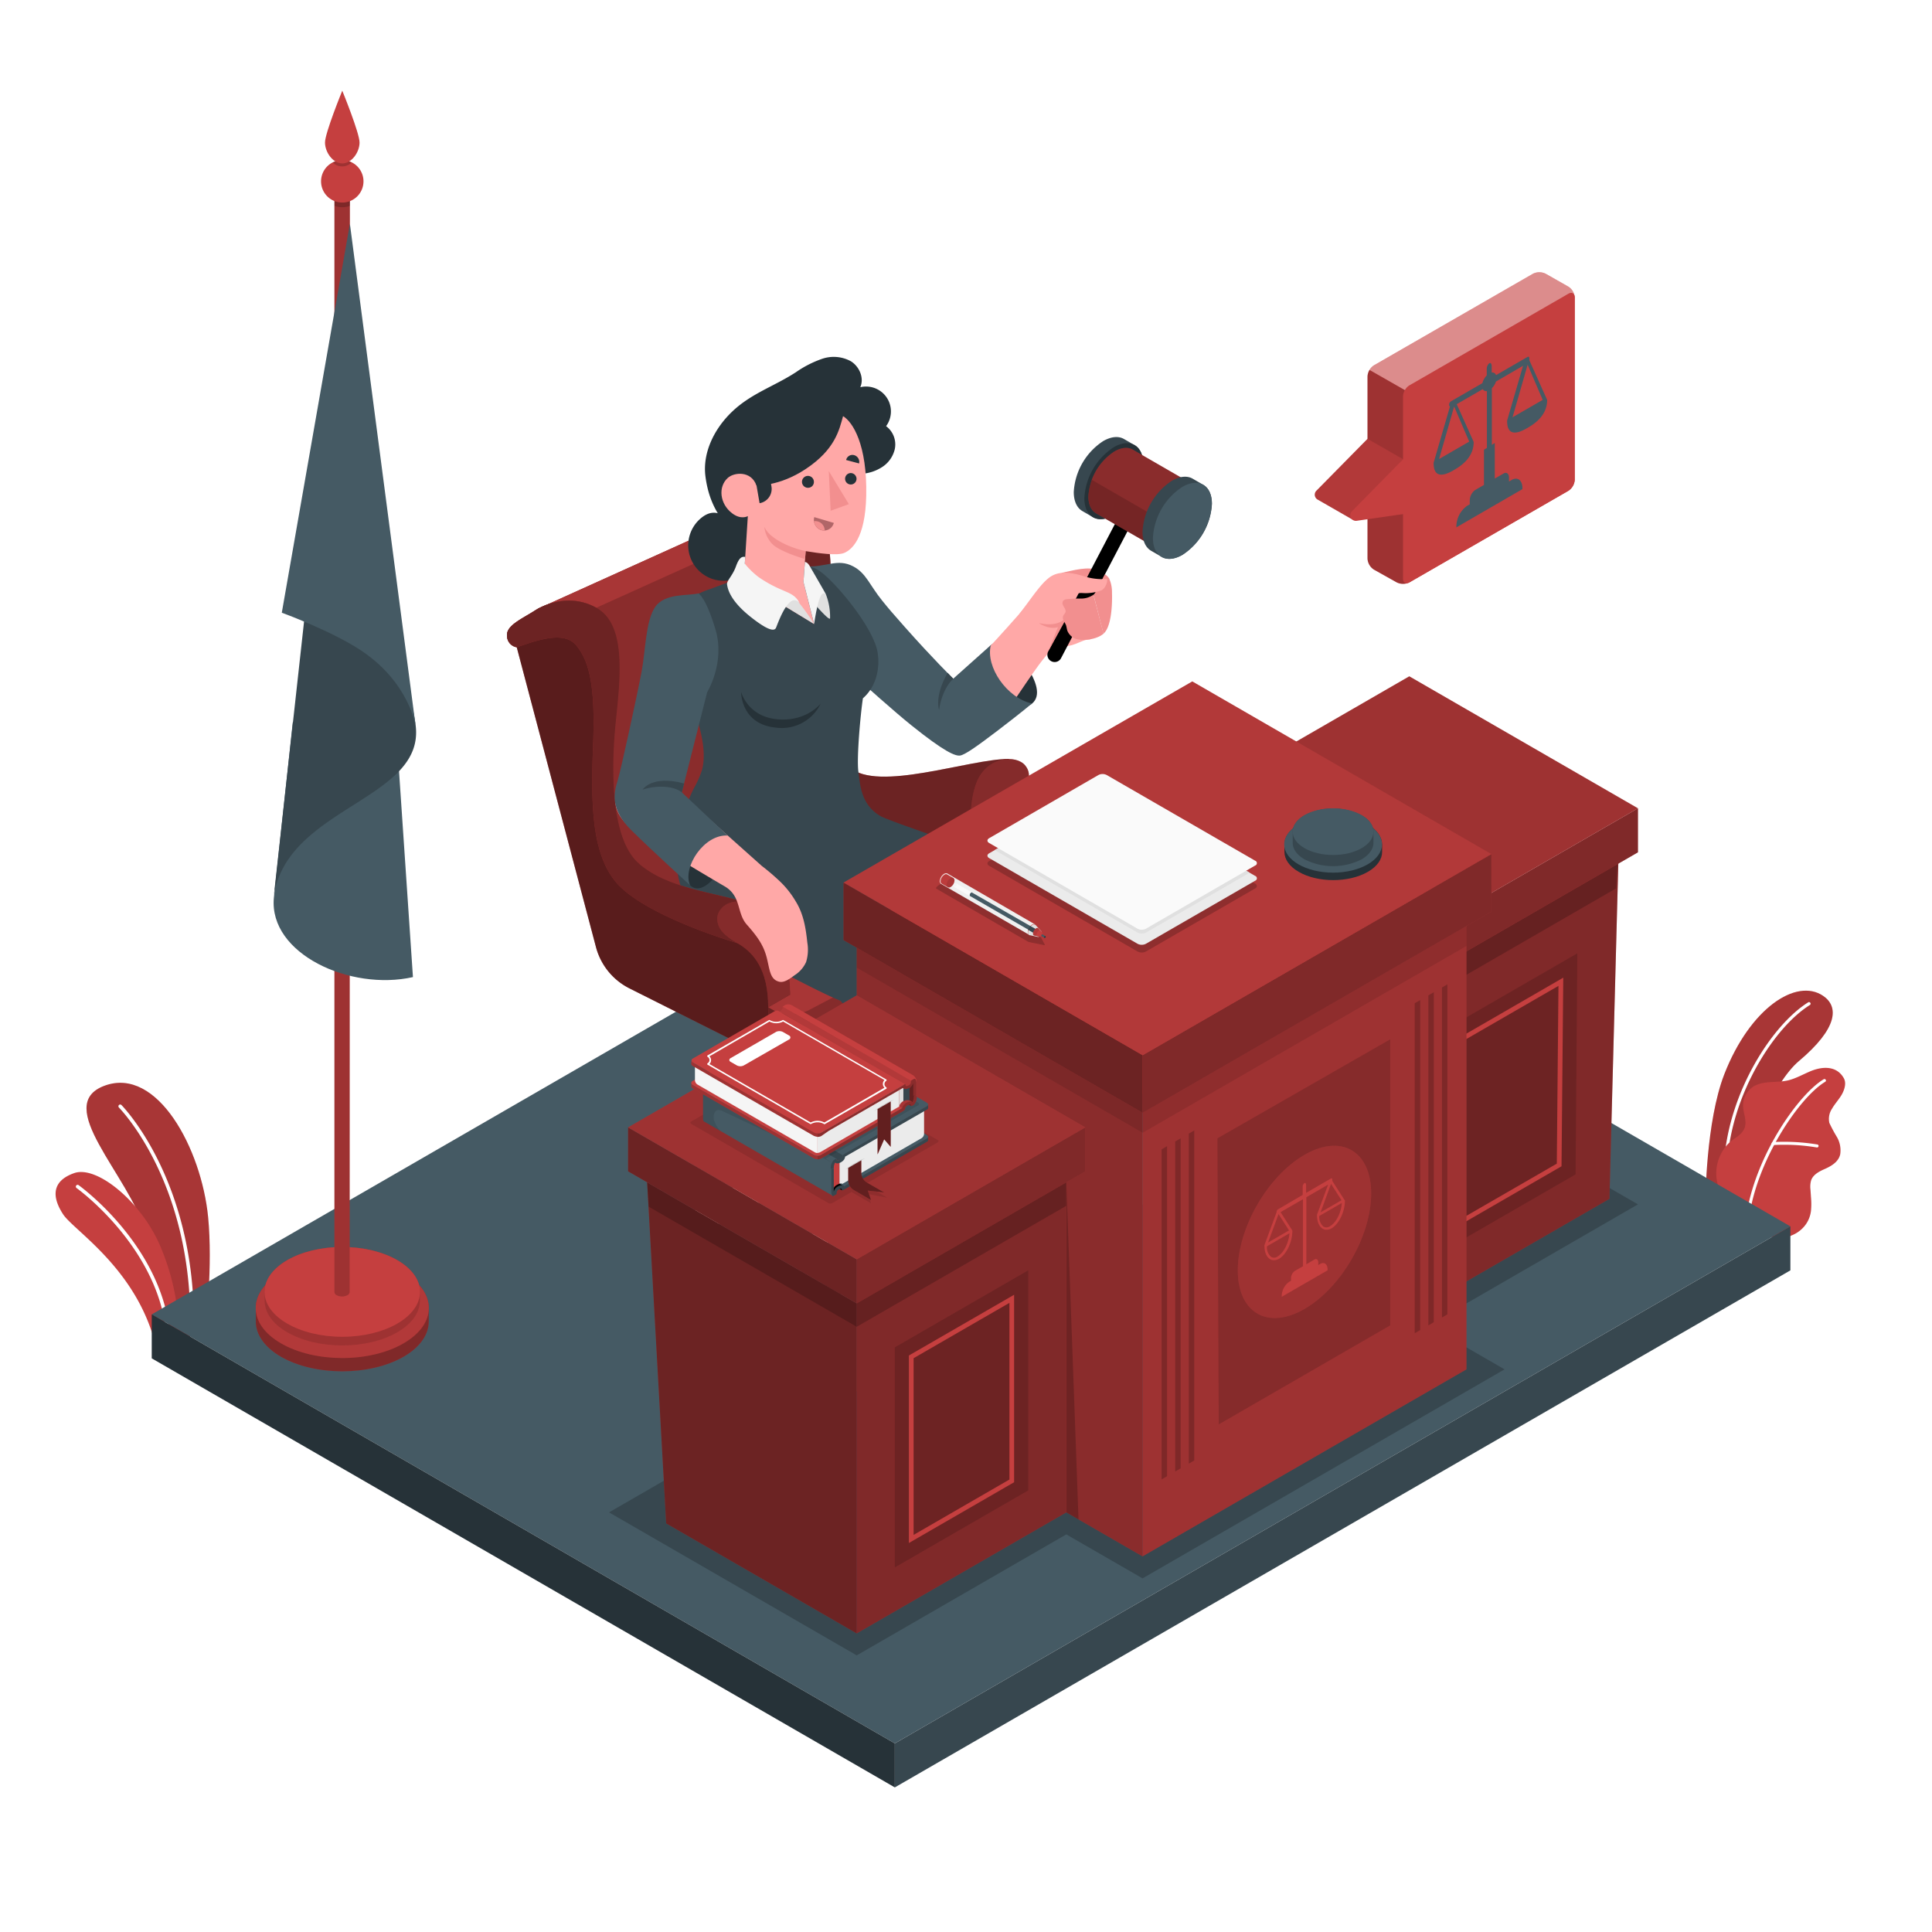 <svg class="animated" id="freepik_stories-judge" xmlns="http://www.w3.org/2000/svg" viewBox="0 0 500 500" version="1.1" xmlns:xlink="http://www.w3.org/1999/xlink" xmlns:svgjs="http://svgjs.com/svgjs"><style>svg#freepik_stories-judge:not(.animated) .animable {opacity: 0;}svg#freepik_stories-judge.animated #freepik--Floor--inject-29 {animation: 1s 1 forwards cubic-bezier(.36,-0.01,.5,1.38) lightSpeedLeft;animation-delay: 0s;}svg#freepik_stories-judge.animated #freepik--Plants--inject-29 {animation: 1s 1 forwards cubic-bezier(.36,-0.01,.5,1.38) zoomOut;animation-delay: 0s;}svg#freepik_stories-judge.animated #freepik--Stage--inject-29 {animation: 1s 1 forwards cubic-bezier(.36,-0.01,.5,1.38) lightSpeedLeft;animation-delay: 0s;}svg#freepik_stories-judge.animated #freepik--Character--inject-29 {animation: 1s 1 forwards cubic-bezier(.36,-0.01,.5,1.38) slideUp;animation-delay: 0s;}svg#freepik_stories-judge.animated #freepik--Dais--inject-29 {animation: 1s 1 forwards cubic-bezier(.36,-0.01,.5,1.38) lightSpeedLeft;animation-delay: 0s;}svg#freepik_stories-judge.animated #freepik--Flag--inject-29 {animation: 1s 1 forwards cubic-bezier(.36,-0.01,.5,1.38) slideUp;animation-delay: 0s;}svg#freepik_stories-judge.animated #freepik--speech-bubble--inject-29 {animation: 1s 1 forwards cubic-bezier(.36,-0.01,.5,1.38) slideRight;animation-delay: 0s;}            @keyframes lightSpeedLeft {              from {                transform: translate3d(-50%, 0, 0) skewX(20deg);                opacity: 0;              }              60% {                transform: skewX(-10deg);                opacity: 1;              }              80% {                transform: skewX(2deg);              }              to {                opacity: 1;                transform: translate3d(0, 0, 0);              }            }                    @keyframes zoomOut {                0% {                    opacity: 0;                    transform: scale(1.5);                }                100% {                    opacity: 1;                    transform: scale(1);                }            }                    @keyframes slideUp {                0% {                    opacity: 0;                    transform: translateY(30px);                }                100% {                    opacity: 1;                    transform: inherit;                }            }                    @keyframes slideRight {                0% {                    opacity: 0;                    transform: translateX(30px);                }                100% {                    opacity: 1;                    transform: translateX(0);                }            }        .animator-hidden { display: none; }</style><g id="freepik--Floor--inject-29" class="animable animator-active animator-hidden" style="transform-origin: 249.91px 355.027px;"><path id="freepik--floor--inject-29" d="M413.69,260.85c-90.45-52-237.11-52-327.56,0s-90.45,136.34,0,188.35,237.11,52,327.56,0S504.14,312.86,413.69,260.85Z" style="fill: rgb(245, 245, 245); transform-origin: 249.91px 355.027px;" class="animable"></path></g><g id="freepik--Plants--inject-29" class="animable" style="transform-origin: 245.953px 303.642px;"><g id="freepik--plants--inject-29" class="animable" style="transform-origin: 34.337px 315.565px;"><path d="M45.65,348.17l7.59-4.38s1.86-16.24.62-28.82c-1.74-17.68-13.15-39-26.77-34s6.24,23,10.66,38S45.65,348.17,45.65,348.17Z" style="fill: #C53F3F; transform-origin: 38.337px 314.2px;" id="elss8yhk4ikfh" class="animable"></path><g id="elfn85etmkx45"><path d="M45.65,348.17l7.59-4.38s1.86-16.24.62-28.82c-1.74-17.68-13.15-39-26.77-34s6.24,23,10.66,38S45.65,348.17,45.65,348.17Z" style="opacity: 0.15; transform-origin: 38.337px 314.2px;" class="animable" id="el6gcuseax1sd"></path></g><path d="M49.64,346.33h0a.46.46,0,0,1-.45-.48c1.33-39.28-18.22-59-18.42-59.23a.46.46,0,0,1,.65-.65c.2.2,20,20.24,18.69,59.92A.46.46,0,0,1,49.64,346.33Z" style="fill: rgb(255, 255, 255); transform-origin: 40.41px 316.089px;" id="elq2dbgnufxy" class="animable"></path><path d="M40.88,350.9l5.4-3.11a59.49,59.49,0,0,0-4.55-24.69c-4.75-11.79-16.56-21.57-22.5-19.51s-5.79,6.26-2.89,10.68S36.84,329.21,40.88,350.9Z" style="fill: #C53F3F; transform-origin: 30.348px 327.107px;" id="el6cthgtvj7pp" class="animable"></path><path d="M43.73,349.72h0a.46.46,0,0,1-.46-.46c.11-24.84-23.21-41.62-23.45-41.79a.47.47,0,0,1-.11-.64.45.45,0,0,1,.64-.11c.24.17,23.95,17.23,23.84,42.54A.47.47,0,0,1,43.73,349.72Z" style="fill: rgb(255, 255, 255); transform-origin: 31.91px 328.176px;" id="elwdb7ghg767c" class="animable"></path></g><g id="freepik--plants--inject-29" class="animable" style="transform-origin: 459.444px 288.628px;"><path d="M447.37,313.93l-6-3.11s.09-20.48,4.88-32.81c6.65-17.09,18.65-25,25.58-20.28,4.05,2.75,3.93,8.3-6.34,16.93C459.44,279.75,450.84,297.24,447.37,313.93Z" style="fill: #C53F3F; transform-origin: 457.841px 285.157px;" id="elzy54bq1jfpr" class="animable"></path><g id="elq4rw2yufh1m"><g style="opacity: 0.15; transform-origin: 457.841px 285.157px;" class="animable" id="elmvh2o9opj79"><path d="M447.37,313.93l-6-3.11s.09-20.48,4.88-32.81c6.65-17.09,18.65-25,25.58-20.28,4.05,2.75,3.93,8.3-6.34,16.93C459.44,279.75,450.84,297.24,447.37,313.93Z" id="el7iwjvn66qxm" class="animable" style="transform-origin: 457.841px 285.157px;"></path></g></g><path d="M446.59,300.48h.05a.42.42,0,0,0,.44-.38c1.34-17.31,12.1-34.25,21.31-40a.4.4,0,0,0,.12-.57.4.4,0,0,0-.56-.12c-9.38,5.87-20.33,23.08-21.69,40.65A.43.43,0,0,0,446.59,300.48Z" style="fill: rgb(255, 255, 255); transform-origin: 457.421px 279.912px;" id="elgpoavq4osu8" class="animable"></path><path d="M459.48,320.69c.73.66,3.52-.66,4.28-1a8.19,8.19,0,0,0,3.32-2.47,7.58,7.58,0,0,0,1.64-4.36,17.53,17.53,0,0,0,0-2.51c-.06-.83-.11-1.65-.17-2.47a6.15,6.15,0,0,1,.17-2.42c.55-1.54,2.2-2.35,3.69-3,1.65-.75,3.43-1.83,3.84-3.75a6.88,6.88,0,0,0-.81-4.37,39.51,39.51,0,0,1-2-3.72,4.76,4.76,0,0,1,.7-3.71c.67-1.16,1.58-2.16,2.3-3.29s1.55-3.11.75-4.56c-1.8-3.24-5.4-3.13-8.46-1.9-2.05.83-4,2-6.12,2.47-2.91.64-6.17,0-8.72,1.5a5.85,5.85,0,0,0-2.79,5.11c.06,1.9,1.06,3.84.41,5.63s-2.39,2.51-3.75,3.65a11,11,0,0,0-3.36,10.37,24.71,24.71,0,0,0,3,8S458.8,320.08,459.48,320.69Z" style="fill: #C53F3F; transform-origin: 460.843px 298.618px;" id="el39jsw4ajh24" class="animable"></path><path d="M452.4,314.16h0a.41.41,0,0,0,.46-.32c2.64-15.14,13.31-30.17,19.5-33.87a.38.38,0,0,0,.14-.53.39.39,0,0,0-.53-.13c-6.32,3.77-17.2,19-19.88,34.4A.39.39,0,0,0,452.4,314.16Z" style="fill: rgb(255, 255, 255); transform-origin: 462.32px 296.71px;" id="elp4z5smfe67r" class="animable"></path><path d="M458.81,296.34a.2.2,0,0,0,.11,0,51.27,51.27,0,0,1,11.28.62.39.39,0,0,0,.44-.32.37.37,0,0,0-.31-.45,53,53,0,0,0-11.47-.62.4.4,0,0,0-.36.42A.39.39,0,0,0,458.81,296.34Z" style="fill: rgb(255, 255, 255); transform-origin: 464.574px 296.228px;" id="elz1l05xnk4y" class="animable"></path></g></g><g id="freepik--Stage--inject-29" class="animable" style="transform-origin: 251.31px 334.465px;"><g id="freepik--Pallet--inject-29" class="animable" style="transform-origin: 251.31px 334.465px;"><polygon points="39.27 340.16 231.58 451.19 463.35 317.38 271.03 206.35 39.27 340.16" style="fill: rgb(69, 90, 100); transform-origin: 251.31px 328.77px;" id="elqytlo3dnq3" class="animable"></polygon><polygon points="39.27 340.16 39.27 351.54 231.58 462.58 231.58 451.19 39.27 340.16" style="fill: rgb(38, 50, 56); transform-origin: 135.425px 401.37px;" id="elt5o78r9mnvk" class="animable"></polygon><polygon points="463.35 317.38 463.35 328.77 231.58 462.58 231.58 451.19 463.35 317.38" style="fill: rgb(55, 71, 79); transform-origin: 347.465px 389.98px;" id="elkkd96zu6l3" class="animable"></polygon></g></g><g id="freepik--Character--inject-29" class="animable" style="transform-origin: 222.425px 218.612px;"><g id="freepik--character--inject-29" class="animable" style="transform-origin: 222.425px 218.612px;"><g id="freepik--Chair--inject-29" class="animable" style="transform-origin: 202.96px 234.997px;"><path d="M177.6,327a4.55,4.55,0,0,0,.12,1.09,2.48,2.48,0,0,0,1,1.53l0,0a2.85,2.85,0,0,0,3-.23,9.2,9.2,0,0,0,4.17-7.22,3,3,0,0,0-1.18-2.64h0l-.2-.11h0a2.52,2.52,0,0,0-1.77-.07,4.43,4.43,0,0,0-1,.44A9.19,9.19,0,0,0,177.6,327Z" style="fill: rgb(55, 71, 79); transform-origin: 181.75px 324.582px;" id="elavkw733j0d" class="animable"></path><path d="M178.74,318a3.84,3.84,0,0,1,1.85-.56,2.22,2.22,0,0,1,1.17.33l.11.06,2.68,1.55a2.52,2.52,0,0,0-1.77-.07,4.43,4.43,0,0,0-1,.44,9.19,9.19,0,0,0-4.16,7.2,4.55,4.55,0,0,0,.12,1.09,2.48,2.48,0,0,0,1,1.53l-2.76-1.6,0,0-.24-.14-.07-.05a3.07,3.07,0,0,1-1-2.55A9.2,9.2,0,0,1,178.74,318Z" style="fill: rgb(38, 50, 56); transform-origin: 179.604px 323.505px;" id="elqrzys3ohvw" class="animable"></path><path d="M222.65,302.73a5.22,5.22,0,0,0,.11,1.09,2.56,2.56,0,0,0,1,1.53l0,0a2.89,2.89,0,0,0,3-.24,9.18,9.18,0,0,0,4.16-7.21,3,3,0,0,0-1.17-2.64h0l-.2-.12h0a2.58,2.58,0,0,0-1.77-.07,5,5,0,0,0-1,.45A9.17,9.17,0,0,0,222.65,302.73Z" style="fill: rgb(55, 71, 79); transform-origin: 226.79px 300.303px;" id="el8srpe3pmh7s" class="animable"></path><path d="M223.78,293.78a3.76,3.76,0,0,1,1.86-.56,2.13,2.13,0,0,1,1.17.33l.11.05,2.68,1.55a2.58,2.58,0,0,0-1.77-.07,5,5,0,0,0-1,.45,9.17,9.17,0,0,0-4.16,7.2,5.22,5.22,0,0,0,.11,1.09,2.56,2.56,0,0,0,1,1.53l-2.76-1.6,0,0-.24-.14-.07,0a3.08,3.08,0,0,1-1-2.56A9.19,9.19,0,0,1,223.78,293.78Z" style="fill: rgb(38, 50, 56); transform-origin: 224.649px 299.285px;" id="eli3c1vhqb29" class="animable"></path><path d="M214.61,336.41a5.19,5.19,0,0,1-.12,1.09,2.51,2.51,0,0,1-1,1.53l0,0a2.87,2.87,0,0,1-3-.23,9.22,9.22,0,0,1-4.17-7.22,3,3,0,0,1,1.18-2.64h0l.2-.12h0a2.67,2.67,0,0,1,1.78-.07,5.5,5.5,0,0,1,1,.45A9.17,9.17,0,0,1,214.61,336.41Z" style="fill: rgb(55, 71, 79); transform-origin: 210.46px 333.989px;" id="elxawljejfmb" class="animable"></path><path d="M213.47,327.46a3.84,3.84,0,0,0-1.85-.56,2.22,2.22,0,0,0-1.17.33l-.11.06-2.69,1.54a2.67,2.67,0,0,1,1.78-.07,5.5,5.5,0,0,1,1,.45,9.17,9.17,0,0,1,4.16,7.2,5.19,5.19,0,0,1-.12,1.09,2.51,2.51,0,0,1-1,1.53l2.75-1.6.05,0,.24-.14.07,0a3.08,3.08,0,0,0,1-2.56A9.2,9.2,0,0,0,213.47,327.46Z" style="fill: rgb(38, 50, 56); transform-origin: 212.621px 332.965px;" id="elvm50cyv8qqj" class="animable"></path><path d="M243.85,322.09a5.22,5.22,0,0,1-.11,1.09,2.51,2.51,0,0,1-1,1.52l0,0a2.88,2.88,0,0,1-3-.24,9.19,9.19,0,0,1-4.17-7.21,3,3,0,0,1,1.18-2.64h0l.19-.12h0a2.58,2.58,0,0,1,1.77-.07,4.49,4.49,0,0,1,1,.45A9.17,9.17,0,0,1,243.85,322.09Z" style="fill: rgb(55, 71, 79); transform-origin: 239.705px 319.654px;" id="el9hkfjh8hvch" class="animable"></path><path d="M242.71,313.14a3.75,3.75,0,0,0-1.85-.57,2.22,2.22,0,0,0-1.17.33l-.11.06-2.68,1.55a2.58,2.58,0,0,1,1.77-.07,4.49,4.49,0,0,1,1,.45,9.17,9.17,0,0,1,4.16,7.2,5.22,5.22,0,0,1-.11,1.09,2.51,2.51,0,0,1-1,1.52l2.76-1.59,0,0,.24-.15.07,0a3.08,3.08,0,0,0,1-2.56A9.18,9.18,0,0,0,242.71,313.14Z" style="fill: rgb(38, 50, 56); transform-origin: 241.851px 318.635px;" id="el03tzxif02tag" class="animable"></path><path d="M187.33,304.52a5.19,5.19,0,0,1-.12,1.09,2.56,2.56,0,0,1-1,1.53l0,0a2.89,2.89,0,0,1-3-.23,9.21,9.21,0,0,1-4.16-7.22,3,3,0,0,1,1.17-2.64h0l.2-.12h0a2.58,2.58,0,0,1,1.77-.07,5,5,0,0,1,1,.45A9.18,9.18,0,0,1,187.33,304.52Z" style="fill: rgb(55, 71, 79); transform-origin: 183.185px 302.095px;" id="elmwt0m9hws1" class="animable"></path><path d="M186.19,295.57a3.76,3.76,0,0,0-1.85-.56,2.14,2.14,0,0,0-1.18.33l-.1.05-2.69,1.55a2.58,2.58,0,0,1,1.77-.07,5,5,0,0,1,1,.45,9.18,9.18,0,0,1,4.17,7.2,5.19,5.19,0,0,1-.12,1.09,2.56,2.56,0,0,1-1,1.53l2.76-1.6.05,0,.23-.14a.18.18,0,0,0,.07-.05,3.05,3.05,0,0,0,1-2.56A9.19,9.19,0,0,0,186.19,295.57Z" style="fill: rgb(38, 50, 56); transform-origin: 185.342px 301.075px;" id="el1ct09w4jm02" class="animable"></path><polygon points="212.19 295.72 227.05 291.46 227.05 294.63 212.19 303.21 212.19 295.72" style="fill: rgb(240, 240, 240); transform-origin: 219.62px 297.335px;" id="elrvnfr0j2glc" class="animable"></polygon><polygon points="212.19 295.72 210.72 294.82 225.63 290.75 227.05 291.46 212.19 295.72" style="fill: rgb(250, 250, 250); transform-origin: 218.885px 293.235px;" id="elut90ft2p8k" class="animable"></polygon><polygon points="205.75 305.19 184.68 297.3 184.68 294.08 205.75 295.97 205.75 305.19" style="fill: rgb(240, 240, 240); transform-origin: 195.215px 299.635px;" id="elwcik79mp9xi" class="animable"></polygon><polygon points="184.68 294.08 186.22 293.67 207.01 295.02 205.75 295.97 184.68 294.08" style="fill: rgb(250, 250, 250); transform-origin: 195.845px 294.82px;" id="eln99vzjj640b" class="animable"></polygon><path d="M205.19,304.18c0,2.39,7.33,2.39,7.33,0V283.34h-7.33Z" style="fill: rgb(250, 250, 250); transform-origin: 208.855px 294.656px;" id="el8q9n2lk87h" class="animable"></path><path d="M210.68,298.76l4,26.17H212l-3.77-26.17A4.66,4.66,0,0,0,210.68,298.76Z" style="fill: rgb(250, 250, 250); transform-origin: 211.455px 311.845px;" id="el6grarskhv3c" class="animable"></path><polygon points="208.19 298.75 208.19 305.94 211.96 329.36 211.96 324.93 208.19 298.75" style="fill: rgb(240, 240, 240); transform-origin: 210.075px 314.055px;" id="elwgiznt7mysf" class="animable"></polygon><rect x="211.96" y="324.93" width="2.76" height="4.43" style="fill: rgb(224, 224, 224); transform-origin: 213.34px 327.145px;" id="elskwhz5h87zb" class="animable"></rect><polygon points="206.94 305.73 179.75 319.98 179.75 315.59 206.94 298.78 206.94 305.73" style="fill: rgb(240, 240, 240); transform-origin: 193.345px 309.38px;" id="elgkqiqho037q" class="animable"></polygon><path d="M206.93,298.78a3.13,3.13,0,0,1-1.74-.79l-27.13,16.45,1.69,1.15Z" style="fill: rgb(250, 250, 250); transform-origin: 192.495px 306.79px;" id="el27a2f99ygpyj" class="animable"></path><polygon points="179.75 319.98 179.75 315.59 178.06 314.44 178.06 318.7 179.75 319.98" style="fill: rgb(224, 224, 224); transform-origin: 178.905px 317.21px;" id="elrcfdwqdjsmc" class="animable"></polygon><polygon points="241.2 314.94 212.16 305 212.16 298.48 241.2 310.56 241.2 314.94" style="fill: rgb(240, 240, 240); transform-origin: 226.68px 306.71px;" id="elhxwra8bdem8" class="animable"></polygon><path d="M212.16,298.48c.24-.06.34-.49.36-1.13l29.54,12.85-.86.36Z" style="fill: rgb(250, 250, 250); transform-origin: 227.11px 303.955px;" id="eleg1ujmkjrpm" class="animable"></path><polygon points="242.06 310.2 242.06 314.45 241.2 314.94 241.2 310.56 242.06 310.2" style="fill: rgb(224, 224, 224); transform-origin: 241.63px 312.57px;" id="elpjlty6qjwb" class="animable"></polygon><g id="elx9udddpwui"><rect x="211.96" y="324.93" width="2.76" height="4.43" style="fill: rgb(240, 240, 240); opacity: 0.1; transform-origin: 213.34px 327.145px;" class="animable" id="elrkkp4thjx4s"></rect></g><g id="elk7wak06ctw"><polygon points="179.75 319.98 179.75 315.59 178.06 314.44 178.06 318.7 179.75 319.98" style="fill: rgb(240, 240, 240); opacity: 0.1; transform-origin: 178.905px 317.21px;" class="animable" id="elgjc216lxx4n"></polygon></g><g id="el8r8enpflrg7"><polygon points="242.06 310.2 242.06 314.45 241.2 314.94 241.2 310.56 242.06 310.2" style="opacity: 0.1; transform-origin: 241.63px 312.57px;" class="animable" id="el0dmd90x1345e"></polygon></g><path d="M215.06,247H202.65v43c0,3.57,12.41,3.57,12.41,0Z" style="fill: rgb(240, 240, 240); transform-origin: 208.855px 269.839px;" id="elty6haa4lq7" class="animable"></path><g id="freepik--chair--inject-29" class="animable" style="transform-origin: 202.96px 203.109px;"><path d="M164.83,241.07l47.57-24.85s3.34-16.27-7.93-34c0,0,3.36-31.61-2.27-42.12-4.12-8-9-6.92-9-6.92l-54,24.39Z" style="fill: #C53F3F; transform-origin: 176.031px 187.101px;" id="el7rvi2ouaqvb" class="animable"></path><g id="ely4e7e4t8foj"><path d="M164.83,241.07l47.57-24.85s3.34-16.27-7.93-34c0,0,3.36-31.61-2.27-42.12-4.12-8-9-6.92-9-6.92l-54,24.39Z" style="opacity: 0.3; transform-origin: 176.031px 187.101px;" class="animable" id="elucn09mhzxso"></path></g><path d="M193.15,133.17l-54,24.39,1.77,5.77L200,136.65C196.5,132.43,193.15,133.17,193.15,133.17Z" style="fill: #C53F3F; transform-origin: 169.575px 148.225px;" id="eleop9yczic2h" class="animable"></path><g id="elnvf0vhheqqq"><path d="M193.15,133.17l-54,24.39,1.77,5.77L200,136.65C196.5,132.43,193.15,133.17,193.15,133.17Z" style="opacity: 0.15; transform-origin: 169.575px 148.225px;" class="animable" id="elqtf59m80nq"></path></g><path d="M266.77,236.49v2.62a9.48,9.48,0,0,1-4.63,7.66l-53,27.84a10.53,10.53,0,0,1-9.15-.19l-30.59-17.66a10,10,0,0,1-4.53-7.84V246.3a9.45,9.45,0,0,1,4.63-7.65l50.2-26.22a11.44,11.44,0,0,1,9.31-.08l33.13,16.57A9.26,9.26,0,0,1,266.77,236.49Z" style="fill: #C53F3F; transform-origin: 215.82px 243.481px;" id="elrcu8dchg83g" class="animable"></path><g id="ele36yl9vnvv"><path d="M266.77,236.49v2.62a9.48,9.48,0,0,1-4.63,7.66l-53,27.84a10.53,10.53,0,0,1-9.15-.19l-30.59-17.66a10,10,0,0,1-4.53-7.84V246.3a9.45,9.45,0,0,1,4.63-7.65l50.2-26.22a11.44,11.44,0,0,1,9.31-.08l33.13,16.57A9.26,9.26,0,0,1,266.77,236.49Z" style="opacity: 0.1; transform-origin: 215.82px 243.481px;" class="animable" id="elmhbe6z0518q"></path></g><g id="el0iabgj2bstmu"><path d="M266.77,236.49v2.62a9.48,9.48,0,0,1-4.63,7.66l-53,27.84a10.53,10.53,0,0,1-9.15-.19l-30.59-17.66a10,10,0,0,1-4.53-7.84V246.3a9.45,9.45,0,0,1,4.63-7.65l50.2-26.22a11.44,11.44,0,0,1,9.31-.08l33.13,16.57A9.26,9.26,0,0,1,266.77,236.49Z" style="opacity: 0.25; transform-origin: 215.82px 243.481px;" class="animable" id="el0lx02cq0m7vc"></path></g><path d="M209.1,261.53l53-27.84c2.56-1.34,2.54-3.48,0-4.77L229,212.35a11.44,11.44,0,0,0-9.31.08l-50.2,26.22c-2.56,1.33-2.6,3.59-.1,5L200,261.34A10.53,10.53,0,0,0,209.1,261.53Z" style="fill: #C53F3F; transform-origin: 215.777px 236.935px;" id="el2uhaw0afvmn" class="animable"></path><g id="elleava8hges"><path d="M209.1,261.53l53-27.84c2.56-1.34,2.54-3.48,0-4.77L229,212.35a11.44,11.44,0,0,0-9.31.08l-50.2,26.22c-2.56,1.33-2.6,3.59-.1,5L200,261.34A10.53,10.53,0,0,0,209.1,261.53Z" style="opacity: 0.15; transform-origin: 215.777px 236.935px;" class="animable" id="elz4uaj4t11r"></path></g><g id="elmbi0ii0k3v"><path d="M205.7,275.52a10.27,10.27,0,0,1-5.76-1.1l-30.58-17.65a10,10,0,0,1-4.53-7.85v-2.63a9.57,9.57,0,0,1,4-7.24c-1.88,1.35-1.7,3.33.56,4.63l30.58,17.67a10,10,0,0,0,4.68,1.13Z" style="opacity: 0.2; transform-origin: 185.265px 257.311px;" class="animable" id="elpztiyvz3z"></path></g><path d="M193.15,133.17s7.81-5.3,16.06-.54,5.52,20.77,4.64,31.09-1.17,28.3,6.05,34.84,30.89-2.15,41.21-2.15L252,230c-10-5.46-26.09-11.07-39.6-13.75,0,0,.44-20.93-9.15-32.88,0,0,3.54-8.37,1.22-25.14C202.33,142.68,199.43,136.8,193.15,133.17Z" style="fill: #C53F3F; transform-origin: 227.13px 180.323px;" id="ele37k2w0xhd" class="animable"></path><g id="elwbzciepslr"><path d="M193.15,133.17s7.81-5.3,16.06-.54,5.52,20.77,4.64,31.09-1.17,28.3,6.05,34.84,30.89-2.15,41.21-2.15L252,230c-10-5.46-26.09-11.07-39.6-13.75,0,0,.44-20.93-9.15-32.88,0,0,3.54-8.37,1.22-25.14C202.33,142.68,199.43,136.8,193.15,133.17Z" style="opacity: 0.45; transform-origin: 227.13px 180.323px;" class="animable" id="elbau5as00sm9"></path></g><path d="M252,230c-.46-3-2.37-20.27.86-27.79,2.8-6.54,10.15-6.92,12.46-4.12s.25,6.2-3.43,11c-3.1,4.05-4.22,7.84-4.22,17.64Z" style="fill: #C53F3F; transform-origin: 258.657px 213.219px;" id="eljxbs0gvq2k" class="animable"></path><g id="elyuezc9579xr"><path d="M252,230c-.46-3-2.37-20.27.86-27.79,2.8-6.54,10.15-6.92,12.46-4.12s.25,6.2-3.43,11c-3.1,4.05-4.22,7.84-4.22,17.64Z" style="opacity: 0.1; transform-origin: 258.657px 213.219px;" class="animable" id="elrnecfpxxgfb"></path></g><g id="els7cj3pc2h6f"><path d="M252,230c-.46-3-2.37-20.27.86-27.79,2.8-6.54,10.15-6.92,12.46-4.12s.25,6.2-3.43,11c-3.1,4.05-4.22,7.84-4.22,17.64Z" style="opacity: 0.25; transform-origin: 258.657px 213.219px;" class="animable" id="ellp0b8f4lcn9"></path></g></g></g><g id="freepik--character--inject-29" class="animable" style="transform-origin: 244.341px 218.612px;"><path d="M256.43,167c2.41-2.42,6.53,1.31,9.33,5.56,2.38,3.61,3.8,7.49,1.32,9.54s-6.9-2.23-9-5S254.68,168.71,256.43,167Z" style="fill: rgb(38, 50, 56); transform-origin: 261.996px 174.437px;" id="elci11wgfloi" class="animable"></path><path d="M262.42,181.36c-2.5,3.16-7.23,8.42-8.23,9.38-3.49,3.35-6.38,5.53-13,.62s-27-24-27-24l-6.24-20.69c5.27.42,10.05-.15,14.75,4.62,3.9,4,24.12,25.34,24.12,25.34l3.94-3.64" style="fill: rgb(255, 168, 167); transform-origin: 235.185px 170.452px;" id="elbfobwqas1ob" class="animable"></path><path d="M274.66,148.28c2.9-.61,7.14-1.9,9.69-.6s2.79,2.22,2.79,2.22l-3.35,3.84Z" style="fill: rgb(242, 143, 143); transform-origin: 280.9px 150.43px;" id="elg3ujodt49di" class="animable"></path><path d="M268.75,153.2c-1.79,2.17-13.86,15.88-18.38,20.12l10.36,10.41c3.91-5.27,9.16-14.18,12.62-16.59,4.71.72,6.12-1.67,8.85-1.67l-3.72-15.89S271.29,150.15,268.75,153.2Z" style="fill: rgb(255, 168, 167); transform-origin: 266.285px 166.655px;" id="els2e9awo008g" class="animable"></path><path d="M272.07,171.12h0a1.87,1.87,0,0,1-.79-2.53l20.14-38.48,3.33,1.74L274.6,170.33A1.87,1.87,0,0,1,272.07,171.12Z" id="ely4wlkye3py" class="animable" style="transform-origin: 282.907px 150.723px;"></path><path d="M290.88,113.61c-1.38-.79-3.27-.67-5.37.54a16.87,16.87,0,0,0-7.62,13.2c0,2.42.86,4.13,2.24,4.92l2.73,1.58c1.38.8,3.28.69,5.39-.53a16.84,16.84,0,0,0,7.62-13.19c0-2.43-.86-4.14-2.24-4.93Z" style="fill: rgb(55, 71, 79); transform-origin: 286.88px 123.736px;" id="elxnw20wokzyi" class="animable"></path><path d="M288.25,115.73c4.2-2.43,7.62-.46,7.62,4.4a16.87,16.87,0,0,1-7.62,13.19c-4.21,2.43-7.62.46-7.62-4.4A16.82,16.82,0,0,1,288.25,115.73Z" style="fill: rgb(38, 50, 56); transform-origin: 288.25px 124.525px;" id="elimbqcre9m7" class="animable"></path><path d="M293.15,116.36c-1.22-.7-2.89-.59-4.74.48a14.88,14.88,0,0,0-6.74,11.66c0,2.15.76,3.65,2,4.35L301.27,143c1.22.71,2.9.61,4.76-.46a14.89,14.89,0,0,0,6.73-11.67c0-2.15-.75-3.65-2-4.35Z" style="fill: #C53F3F; transform-origin: 297.215px 129.686px;" id="elc6datphwm0i" class="animable"></path><g id="elj26g2o5md2s"><path d="M293.15,116.36c-1.22-.7-2.89-.59-4.74.48a14.88,14.88,0,0,0-6.74,11.66c0,2.15.76,3.65,2,4.35L301.27,143c1.22.71,2.9.61,4.76-.46a14.89,14.89,0,0,0,6.73-11.67c0-2.15-.75-3.65-2-4.35Z" style="opacity: 0.3; transform-origin: 297.215px 129.686px;" class="animable" id="elsmw0zwpux0c"></path></g><g id="elxvfp3znlhxa"><path d="M309.35,139.64l-26.8-15.47a12.21,12.21,0,0,0-.88,4.33c0,2.15.76,3.65,2,4.35L301.27,143c1.22.71,2.9.61,4.76-.46A12.32,12.32,0,0,0,309.35,139.64Z" style="opacity: 0.15; transform-origin: 295.51px 133.812px;" class="animable" id="elkdk6m7xu76"></path></g><path d="M308.66,123.88c-1.37-.79-3.27-.68-5.36.53a16.84,16.84,0,0,0-7.62,13.2c0,2.43.85,4.13,2.23,4.93l2.74,1.58c1.37.79,3.27.68,5.38-.53a16.84,16.84,0,0,0,7.62-13.2c0-2.43-.86-4.13-2.24-4.92Z" style="fill: rgb(55, 71, 79); transform-origin: 304.665px 134px;" id="elorc2g1t9afq" class="animable"></path><path d="M306,126c4.21-2.43,7.62-.46,7.62,4.4a16.84,16.84,0,0,1-7.62,13.2c-4.21,2.43-7.62.46-7.62-4.4A16.84,16.84,0,0,1,306,126Z" style="fill: rgb(69, 90, 100); transform-origin: 306px 134.8px;" id="elybdf4cm7wah" class="animable"></path><path d="M283,153.93a3.63,3.63,0,0,0,.93-1.37s2-3.91,2-3.91a3.89,3.89,0,0,1,1.32,1.56,8.53,8.53,0,0,1,.53,3.12c.11,3.24-.16,8.95-2.21,10.68" style="fill: rgb(242, 143, 143); transform-origin: 285.4px 156.33px;" id="elcfo0znmawy" class="animable"></path><path d="M263.76,158.93c3-3.81,5.29-7.49,7.65-9.35s5.32-1.56,8.81-.54a16.14,16.14,0,0,0,6.25.81c.3.2-.2,2.34-1.44,2.94a11.93,11.93,0,0,1-5.11.67c-4,0-.76,4.88-6.12,8.85C272.13,165.18,263.76,158.93,263.76,158.93Z" style="fill: rgb(255, 168, 167); transform-origin: 275.157px 155.646px;" id="elwa4ydxz0id" class="animable"></path><path d="M285.6,164c-2.05,1.73-6.24,2-7.77,1.07a3.86,3.86,0,0,1-1.48-1.57c-.33-.64-.26-1.38-.6-2-.16-.33-.38-.64-.53-1a1.43,1.43,0,0,1-.08-1.09c.15-.38.54-.65.63-1.06a1.22,1.22,0,0,0-.11-.7c-.16-.37-.42-.69-.57-1.06a1.11,1.11,0,0,1,.07-1.13,1.44,1.44,0,0,1,.93-.38,30.13,30.13,0,0,1,3.79-.17,5.5,5.5,0,0,0,3.1-1" style="fill: rgb(242, 143, 143); transform-origin: 280.284px 159.753px;" id="elqasb5eazu8q" class="animable"></path><path d="M276.59,158.92c-1.69,3.07-5.54,2.88-7.72,2.32,0,0,2.48,1.82,4.93,1.07l-2.52,6.28Z" style="fill: rgb(242, 143, 143); transform-origin: 272.73px 163.755px;" id="elrmvk5r53xea" class="animable"></path><path d="M208.24,146.59c5.5.32,8.45-2.2,12.59,0,3.36,1.78,4.2,4.81,7.48,8.85,1.78,2.2,2.52,3.07,5.88,6.86,7.09,8,12.51,13.34,12.51,13.34l9.73-8.69c-1.43,5.61,4.2,13.77,10.65,15.1,0,0-2.29,2-9.14,7.22-5.26,4-8.23,6.07-9.45,6.26s-4-.89-12.6-7.8-29.83-26.58-29.83-26.58Z" style="fill: rgb(69, 90, 100); transform-origin: 236.57px 170.615px;" id="elhzvd0fl36ah" class="animable"></path><path d="M246.7,175.64c-3.13,3-3.66,8.09-3.66,8.09s-1.32-3.42,2.2-9.59Z" style="fill: rgb(55, 71, 79); transform-origin: 244.749px 178.935px;" id="elj6fsh1x1wlc" class="animable"></path><path d="M205.91,96.38l-.12.07c-5.45,3.52-11.34,5.37-16.23,10s-7.74,10.88-7,16.77c1.32,10.42,7.05,14.11,10.48,18,.16.18,5.56,3.93,5.79,3.94l3.55.16c.86,0,2,.49,2.77.23,1.08-.34,1.89-1.78,2.53-2.63a34.22,34.22,0,0,1,8.65-7.8c1.42-.95,2.41-3,3.07-4.51a16.55,16.55,0,0,0,1.33-5.36,2.15,2.15,0,0,1,2.41-2.64,11.06,11.06,0,0,0,5.31-1.84,7.55,7.55,0,0,0,3.13-4.58,5.9,5.9,0,0,0-2.26-5.9,6.44,6.44,0,0,0-6.68-10.08c1.06-2.38-.23-5.35-2.44-6.72a9.25,9.25,0,0,0-7.54-.59A27.62,27.62,0,0,0,205.91,96.38Z" style="fill: rgb(38, 50, 56); transform-origin: 207.07px 118.994px;" id="eliexvbx7g7rr" class="animable"></path><path d="M193.19,148.14a9.16,9.16,0,0,1-11.83-14c3.86-3.26,6.95-.51,10.22,3.35S197.05,144.87,193.19,148.14Z" style="fill: rgb(38, 50, 56); transform-origin: 186.675px 141.5px;" id="elsryn90me4yk" class="animable"></path><path d="M230,273c-4.16-.71-7.85,2.51-8.23,3.56-.51,1.43-.46,4.36,1.12,8A25.15,25.15,0,0,1,224.33,296c-.42,3.29-2.28,11.46.91,15.72s10.45,8.12,13.28,2.54c.92-1.82-.58-8.3-1.19-13-1.21-9.39-2.07-18.7-2.07-18.7Z" style="fill: rgb(38, 50, 56); transform-origin: 230.147px 294.968px;" id="el9h0ka62arsv" class="animable"></path><path d="M228.43,280.35a91.71,91.71,0,0,1,.58,13.74c-.26,5,.68,8.33,2.33,10.63,1.83,2.53,6.55,4.08,6.16-1.1-.26-3.61-2.24-21.13-2.24-21.13Z" style="fill: rgb(255, 168, 167); transform-origin: 232.976px 293.707px;" id="eln4apts4c01" class="animable"></path><g id="elrng33mj9j6"><path d="M223.22,274.91c-.3,3.08,1.07,11.33,5,18.34s9.58,15,10.55,19.83c.19-2.2-.59-6.27-1.15-9.89a2,2,0,0,1,0-.24l-.09-.63c0-.09,0-.19-.05-.28,0-.27-.07-.53-.1-.79v-.06c-.38-2.93-.72-5.86-1-8.5-.23-2.11-.44-4-.6-5.63-.08-.8-.16-1.51-.22-2.13,0-.3-.05-.59-.08-.84-.1-1-.15-1.6-.15-1.6L230,273a8,8,0,0,0-.81-.09A9.18,9.18,0,0,0,223.22,274.91Z" style="opacity: 0.15; transform-origin: 230.99px 292.993px;" class="animable" id="elxvlt9log5k"></path></g><path d="M249.07,222.8c-13.19-8.38-29.52-13.25-29.52-13.25l-14.34,10.5L219,233.19,236.68,246s3.46-.15,1.17,5.17c-.72,1.69-1.85,5.08-3,8.93l7.66,23.39s4.78-7.9,11.82-22.31c6.53-13.39,8.28-22.34,7.77-25.36C261.39,231.86,259.75,229.58,249.07,222.8Z" style="fill: #C53F3F; transform-origin: 233.696px 246.52px;" id="elaadp10qd73u" class="animable"></path><g id="elmp4h8yqpo9"><path d="M249.07,222.8c-13.19-8.38-29.52-13.25-29.52-13.25l-14.34,10.5L219,233.19,236.68,246s3.46-.15,1.17,5.17c-.72,1.69-1.85,5.08-3,8.93l7.66,23.39s4.78-7.9,11.82-22.31c6.53-13.39,8.28-22.34,7.77-25.36C261.39,231.86,259.75,229.58,249.07,222.8Z" style="opacity: 0.2; transform-origin: 233.696px 246.52px;" class="animable" id="elas7qarziof"></path></g><g id="elptryk0f8ffh"><path d="M217.17,226.63l-1.7-1.28c4.81-2.31,6.46-7.94,6.46-7.94a14.3,14.3,0,0,1-3.6,8.57c1.22.77,18.74,11.81,21.95,15.71s5.38,5.25,5.5,14.27c.1,7.62.41,20.94.41,20.94L223.3,246.17,213.44,229Z" style="opacity: 0.2; transform-origin: 229.815px 247.155px;" class="animable" id="elvh12gjec57a"></path></g><path d="M237.71,313c-1-.1-1.13,1.63-1.82,3.82a11.21,11.21,0,0,0-.54,6.59c.74,2.81,5.12,3.52,7.17,7.3s4.92,10.51,12.64,13,14,.49,15.69-1.71.62-4.56-4.13-8c-5-3.6-6.47-4.66-6.47-4.66Z" style="fill: rgb(38, 50, 56); transform-origin: 253.344px 328.929px;" id="el1x2mzk6iq9n" class="animable"></path><path d="M248.69,300.22a120,120,0,0,0,3.5,13.87,55.47,55.47,0,0,0,8.64,14.71c.79,1,2.61,2.94,3.25,3.76a1.52,1.52,0,0,1-.29,2.34c-1.81,1.55-9.13,1.54-13.05-1.75s-7.28-10-9.58-12.62a38.81,38.81,0,0,1-2.44-3,5.07,5.07,0,0,1-1.07-3.33,14.85,14.85,0,0,0-.05-4.72,54.75,54.75,0,0,0-1.59-6.17Z" style="fill: rgb(255, 168, 167); transform-origin: 250.256px 318.061px;" id="el5hh8zeq8vv3" class="animable"></path><path d="M181.8,201.24C175.91,210.42,175,222.1,177,228c2.71,8.06,5.9,11.75,16.64,18.83,8.89,5.87,21.38,9.64,24,11s3.48,4.42,4.58,9.86c1,5.16,2.28,13.49,7.51,24.54,5.52,11.67,7,15.12,7,15.12s7.3,3.17,13.22-2c0,0-6.21-48.57-8.16-55.55s-29.85-27-29.85-27,4.16-11.14,6.63-18.92Z" style="fill: #C53F3F; transform-origin: 212.995px 254.776px;" id="elx4l6zpb11" class="animable"></path><path d="M176.65,211.4a52,52,0,0,1,2.83-7.22,25.79,25.79,0,0,0,2.25-5.08c1.64-6.85-2.26-14.8-3.66-21.71a50.18,50.18,0,0,1-.89-12.77c.19-3.27,0-8.8,3.08-10.67a19.29,19.29,0,0,1,3.48-1.49l9.41-3.5s9.36-1.63,14.34-2.29c2.74-.37,4.42.53,7.6,3.7s9.28,10.45,11.52,16.52c1.31,3.55,1.11,10-3.29,13.83-.63,4.18-1.66,15.49-1.17,19,.46,3.33.61,8.7,6,11.64,9,3.88,31.9,10,35.27,17s-6,32.05-6,32.05-3.65,7.53-17.21,12.31-18.73.1-18.73.1-1.57-12.93-4.35-14c-5.16-2-22.45-11.28-27.93-14.31C170.12,234,175.4,215.23,176.65,211.4Z" style="fill: rgb(55, 71, 79); transform-origin: 219.592px 210.731px;" id="el4a8ltj7nxlz" class="animable"></path><path d="M212.39,182.09s-3.68,4.74-11.19,4.06c-7.75-.69-9.4-7.07-9.4-7.07s-.14,8.4,9.12,9.24A11.16,11.16,0,0,0,212.39,182.09Z" style="fill: rgb(38, 50, 56); transform-origin: 202.095px 183.745px;" id="el5oaie4ttqv9" class="animable"></path><path d="M218.18,107.7c2.51,1.48,6.28,7.4,6,20.61-.24,11.2-3.86,14-5.68,14.78s-6.58.1-10-.46l-.56,8,2.75,10.88L192.46,150.4l1.08-16.83s-1.74,1.06-4.09-.75c-3.17-2.43-3.66-6.8-1.12-9.12,1.63-1.5,6.06-1.93,7.43,1.92,0,0,5.84.35,12.74-4.23C216.14,116.33,217.2,111.25,218.18,107.7Z" style="fill: rgb(255, 168, 167); transform-origin: 205.451px 134.605px;" id="el65lpy3opvyc" class="animable"></path><path d="M196.58,130.23h0l-1-5.79,3.7-.66.37,2.1A3.76,3.76,0,0,1,196.58,130.23Z" style="fill: rgb(38, 50, 56); transform-origin: 197.643px 127.005px;" id="els7q42n4cd3i" class="animable"></path><path d="M210.63,124.6a1.49,1.49,0,0,1-1.36,1.63,1.54,1.54,0,1,1,1.36-1.63Z" style="fill: rgb(38, 50, 56); transform-origin: 209.095px 124.7px;" id="elqyejqmpq8n8" class="animable"></path><path d="M210.73,133.83l5.06,1.5a2.59,2.59,0,0,1-3.23,1.87A2.77,2.77,0,0,1,210.73,133.83Z" style="fill: rgb(177, 102, 104); transform-origin: 213.211px 135.565px;" id="ellnyg2j4dwp" class="animable"></path><path d="M213.43,137.29a2.44,2.44,0,0,0-2.44-2.43,1.86,1.86,0,0,0-.33,0,2.72,2.72,0,0,0,1.9,2.3A2.37,2.37,0,0,0,213.43,137.29Z" style="fill: rgb(242, 143, 143); transform-origin: 212.045px 136.072px;" id="el6egf2jijdku" class="animable"></path><path d="M222.33,119.94l-3.35-.89a1.66,1.66,0,0,1,2.06-1.26A1.81,1.81,0,0,1,222.33,119.94Z" style="fill: rgb(38, 50, 56); transform-origin: 220.678px 118.836px;" id="elb2aqlju4jor" class="animable"></path><path d="M221.67,123.87a1.48,1.48,0,1,1-1.58-1.44A1.51,1.51,0,0,1,221.67,123.87Z" style="fill: rgb(38, 50, 56); transform-origin: 220.19px 123.907px;" id="elf1kquf8bpvb" class="animable"></path><polygon points="214.49 121.91 214.97 132.18 219.68 130.47 214.49 121.91" style="fill: rgb(242, 143, 143); transform-origin: 217.085px 127.045px;" id="el2f733ldv1ce" class="animable"></polygon><path d="M208.5,142.63c-4.19-.89-9.52-3.37-10.68-6.3a7.23,7.23,0,0,0,2.35,4.74c2.22,1.9,8.19,3.62,8.19,3.62Z" style="fill: rgb(242, 143, 143); transform-origin: 203.16px 140.51px;" id="el0k311upmen4v" class="animable"></path><path d="M210.69,161.47a60.38,60.38,0,0,0-4.63-6.37c-1.31-1.25-13.05-5.38-13.31-9.23l-.29,4.53Z" style="fill: rgb(224, 224, 224); transform-origin: 201.575px 153.67px;" id="elxfhfrlvu5qe" class="animable"></path><path d="M206.93,156.09c-2.7-3.32-5.61,5.26-6.1,6.38s-2.57.35-6.53-2.79-5.84-6-6.14-8.47c-.11-.91,1.43-2.21,2.3-4.62s1.58-2.58,2.4-2.46l-.11,1.74a19.93,19.93,0,0,0,3.66,3.54C202.64,153.67,205.26,152.77,206.93,156.09Z" style="fill: rgb(245, 245, 245); transform-origin: 197.542px 153.529px;" id="elu3vozdnjow" class="animable"></path><path d="M213.74,153.8a16.11,16.11,0,0,1,1.08,6.23c-.14.8-4.27-4-4.27-4S212.28,151.77,213.74,153.8Z" style="fill: rgb(224, 224, 224); transform-origin: 212.688px 156.686px;" id="elmv2k0xmz3o" class="animable"></path><path d="M210.69,161.47c.74-4.83,1.37-6.58,1.7-7.21.64-1.28,1.35-.46,1.35-.46s-1-1.86-2.5-4.39c-1.71-2.82-1.87-3.75-2.93-4l-.37,5.21Z" style="fill: rgb(245, 245, 245); transform-origin: 210.84px 153.44px;" id="elge7hq2d0mx" class="animable"></path></g><path d="M162.86,255.77l36.73,18.45-.78-13.53,5.66-3.27c-.4-10.49-3.28-21.26-10.7-23.64-9.29-2.94-21.34-3.89-28.57-10.43s-6.93-24.52-6-34.84,3.6-26.33-4.64-31.09-16.06.54-16.06.54c-3.53,2.28-7.62,3.94-7.28,6.71a3,3,0,0,0,2.51,2.83l20.5,77.58A16.73,16.73,0,0,0,162.86,255.77Z" style="fill: #C53F3F; transform-origin: 167.835px 214.828px;" id="ele5unsyetabr" class="animable"></path><g id="el7m6y84a2lke"><g style="opacity: 0.55; transform-origin: 167.835px 214.828px;" class="animable" id="elh3jmxz9gq1a"><path d="M162.86,255.77l36.73,18.45-.78-13.53,5.66-3.27c-.4-10.49-3.28-21.26-10.7-23.64-9.29-2.94-21.34-3.89-28.57-10.43s-6.93-24.52-6-34.84,3.6-26.33-4.64-31.09-16.06.54-16.06.54c-3.53,2.28-7.62,3.94-7.28,6.71a3,3,0,0,0,2.51,2.83l20.5,77.58A16.73,16.73,0,0,0,162.86,255.77Z" id="elv3yzt2518o" class="animable" style="transform-origin: 167.835px 214.828px;"></path></g></g><path d="M149.11,167c3.3,3.95,5,10.22,4.39,25.62s-.36,27.83,5.67,35.38c7.14,8.95,31.65,16.08,31.65,16.08l9.57-4.37a12,12,0,0,0-6.62-5.92c-9.29-2.94-21.34-3.89-28.57-10.43s-6.93-24.52-6-34.84,3.6-26.33-4.64-31.09-16.06.54-16.06.54c-3.53,2.28-7.62,3.94-7.28,6.71a3,3,0,0,0,2.51,2.83C138.27,166,145.81,163,149.11,167Z" style="fill: #C53F3F; transform-origin: 165.795px 199.763px;" id="el8h5otr0u25l" class="animable"></path><g id="elr1h26hsocoq"><g style="opacity: 0.45; transform-origin: 165.795px 199.763px;" class="animable" id="el9mra8qclmw"><path d="M149.11,167c3.3,3.95,5,10.22,4.39,25.62s-.36,27.83,5.67,35.38c7.14,8.95,31.65,16.08,31.65,16.08l9.57-4.37a12,12,0,0,0-6.62-5.92c-9.29-2.94-21.34-3.89-28.57-10.43s-6.93-24.52-6-34.84,3.6-26.33-4.64-31.09-16.06.54-16.06.54c-3.53,2.28-7.62,3.94-7.28,6.71a3,3,0,0,0,2.51,2.83C138.27,166,145.81,163,149.11,167Z" id="elbpkjk43ur6v" class="animable" style="transform-origin: 165.795px 199.763px;"></path></g></g><path d="M198.81,260.69l5.66-3.27c0-6.28-1.61-19.93-9.56-23.23-6.31-2.61-9.35,1.24-9.29,3.61.08,2.67,2,4.44,5.2,6.27C195.05,246.51,198.81,250.88,198.81,260.69Z" style="fill: #C53F3F; transform-origin: 195.045px 247.004px;" id="elbwl3fk8ewbp" class="animable"></path><g id="el21k34ncqjob"><path d="M198.81,260.69l5.66-3.27c0-6.28-1.61-19.93-9.56-23.23-6.31-2.61-9.35,1.24-9.29,3.61.08,2.67,2,4.44,5.2,6.27C195.05,246.51,198.81,250.88,198.81,260.69Z" style="opacity: 0.1; transform-origin: 195.045px 247.004px;" class="animable" id="elcmd48hafg5"></path></g><g id="elzd8sgoopd48"><path d="M198.81,260.69l5.66-3.27c0-6.28-1.61-19.93-9.56-23.23-6.31-2.61-9.35,1.24-9.29,3.61.08,2.67,2,4.44,5.2,6.27C195.05,246.51,198.81,250.88,198.81,260.69Z" style="opacity: 0.25; transform-origin: 195.045px 247.004px;" class="animable" id="elqfd4rlutzri"></path></g><g id="freepik--Arm--inject-29" class="animable" style="transform-origin: 184.081px 203.849px;"><path d="M178.57,229.07c1.21,1.25,4,2,8.21-4.55,3.41-5.31,1.53-8.28,1.53-8.28s-3.28-1.48-7.93,3.12A8.2,8.2,0,0,0,178.57,229.07Z" style="fill: rgb(38, 50, 56); transform-origin: 183.269px 222.961px;" id="eleggeohugbcv" class="animable"></path><path d="M160.45,201.21c1.63-6.58,5.57-24.49,9.07-37.89,1.17-4.45,5.89-7,10-9.06,9.36,7.26,3.33,23.13,3.33,23.13L176,205.22l21.13,18.86h0a58.37,58.37,0,0,1,5,4.3,24,24,0,0,1,3.81,4.91c2.05,3.3,2.61,7,3,10.7a10.81,10.81,0,0,1-.33,5,7.84,7.84,0,0,1-2.9,3.35c-1.06.76-2.63,2.05-4,1.74-2.52-.57-2.47-3.19-3.33-6.42s-2.51-5.43-5.12-8.39-1.39-7.18-5.51-9.76c0,0-15.42-9-22.81-14C157,210.05,159.34,205.66,160.45,201.21Z" style="fill: rgb(255, 168, 167); transform-origin: 184.171px 204.194px;" id="elli4udn0chqn" class="animable"></path><path d="M180.75,153.57c-2.88.69-8.73-.11-11.2,3.52s-2.47,11.17-3.5,16.72c-.94,5.08-5.32,25.33-6.22,28.27s-2.09,7.24,3.59,12.81c6.39,6.27,15.15,14.18,15.15,14.18-2-4.7,3.7-13.21,9.74-12.83l-11.85-11.18L183,179.18s4.73-7.68,2.18-16.22S180.75,153.57,180.75,153.57Z" style="fill: rgb(69, 90, 100); transform-origin: 173.689px 191.32px;" id="el53qcqj5orus" class="animable"></path><path d="M176.46,205.06c-2.5-2-7.51-1.66-10.17-.69,0,0,2.35-3.87,10.75-1.61Z" style="fill: rgb(55, 71, 79); transform-origin: 171.665px 203.556px;" id="el7kji37u8kza" class="animable"></path></g></g></g><g id="freepik--Dais--inject-29" class="animable" style="transform-origin: 290.76px 301.72px;"><polygon id="freepik--Shadow--inject-29" points="221.72 428.41 157.62 391.4 359.79 274.68 423.9 311.69 369.66 343.01 389.38 354.39 295.69 408.48 275.96 397.1 221.72 428.41" style="fill: rgb(55, 71, 79); transform-origin: 290.76px 351.545px;" class="animable"></polygon><g id="freepik--dais-podium--inject-29" class="animable" style="transform-origin: 293.225px 298.875px;"><polygon points="364.39 340.35 416.52 310.25 418.97 217.74 364.39 249.25 364.39 340.35" style="fill: #C53F3F; transform-origin: 391.68px 279.045px;" id="elrofuahks19" class="animable"></polygon><g id="el8vepg6k0gz"><polygon points="364.39 340.35 416.52 310.25 418.97 217.74 364.39 249.25 364.39 340.35" style="opacity: 0.35; transform-origin: 391.68px 279.045px;" class="animable" id="el7zappzvrh3m"></polygon></g><g id="ela7jv015a9w8"><polygon points="370.75 268.35 408.2 246.73 407.75 303.93 370.74 325.29 370.75 268.35" style="opacity: 0.15; transform-origin: 389.47px 286.01px;" class="animable" id="elawy1xwh4m7j"></polygon></g><path d="M403.33,255.15l-.43,46-27.3,15.76V271.15l27.72-16m1.23-2.12L374.4,270.45V319l29.72-17.17.45-48.79Z" style="fill: #C53F3F; transform-origin: 389.485px 286.015px;" id="elp2bdqiipcn" class="animable"></path><g id="el3l2m9qby6mv"><polygon points="418.24 229.91 418.61 223.63 364.39 254.94 364.39 261 418.24 229.91" style="opacity: 0.2; transform-origin: 391.5px 242.315px;" class="animable" id="eldzdpf8inlm4"></polygon></g><polygon points="364.39 254.94 364.39 243.55 423.9 209.19 423.9 220.58 364.39 254.94" style="fill: #C53F3F; transform-origin: 394.145px 232.065px;" id="eltlov1mspkec" class="animable"></polygon><g id="el2mdwxqpjr8t"><polygon points="364.39 254.94 364.39 243.55 423.9 209.19 423.9 220.58 364.39 254.94" style="opacity: 0.35; transform-origin: 394.145px 232.065px;" class="animable" id="elu1sc2pl524p"></polygon></g><polygon points="364.39 243.55 305.21 209.39 364.72 175.03 423.9 209.19 364.39 243.55" style="fill: #C53F3F; transform-origin: 364.555px 209.29px;" id="el9tp7bgasfpf" class="animable"></polygon><g id="elt94uavz4s7"><polygon points="364.39 243.55 305.21 209.39 364.72 175.03 423.9 209.19 364.39 243.55" style="opacity: 0.2; transform-origin: 364.555px 209.29px;" class="animable" id="elwjxtbjrfyn"></polygon></g><polygon points="275.96 391.4 295.69 402.79 295.69 283.22 221.72 240.51 221.72 360.08 275.96 391.4" style="fill: #C53F3F; transform-origin: 258.705px 321.65px;" id="ellz7cxlr55me" class="animable"></polygon><g id="elrw9cv2lakkb"><polygon points="275.96 391.4 295.69 402.79 295.69 283.22 221.72 240.51 221.72 360.08 275.96 391.4" style="opacity: 0.3; transform-origin: 258.705px 321.65px;" class="animable" id="el20febeubsj5"></polygon></g><polygon points="295.69 283.22 379.52 234.82 379.52 354.39 295.69 402.79 295.69 283.22" style="fill: #C53F3F; transform-origin: 337.605px 318.805px;" id="eljmij3gxe2x" class="animable"></polygon><g id="ele675syfuhuj"><polygon points="295.69 283.22 379.52 234.82 379.52 354.39 295.69 402.79 295.69 283.22" style="opacity: 0.2; transform-origin: 337.605px 318.805px;" class="animable" id="ellxhahu41j1g"></polygon></g><polygon points="305.55 192.11 221.72 240.51 295.69 283.22 379.52 234.82 305.55 192.11" style="fill: #C53F3F; transform-origin: 300.62px 237.665px;" id="elic63o98yw4" class="animable"></polygon><g id="elhiw2b7gm7hb"><polygon points="305.55 192.11 221.72 240.51 295.69 283.22 379.52 234.82 305.55 192.11" style="opacity: 0.1; transform-origin: 300.62px 237.665px;" class="animable" id="eliok7bcr7eoh"></polygon></g><g id="el87svjakig7l"><polygon points="300.62 297.45 300.62 382.86 302.03 382.05 302.03 296.64 300.62 297.45" style="opacity: 0.2; transform-origin: 301.325px 339.75px;" class="animable" id="elqxt4bmao2ke"></polygon></g><g id="ela9hr3y128k"><polygon points="304.14 295.42 304.14 380.82 305.55 380.01 305.55 294.6 304.14 295.42" style="opacity: 0.2; transform-origin: 304.845px 337.71px;" class="animable" id="elh0agut14ze"></polygon></g><g id="elcmkjaixmmi8"><polygon points="307.66 293.38 307.66 378.79 309.07 377.97 309.07 292.56 307.66 293.38" style="opacity: 0.2; transform-origin: 308.365px 335.675px;" class="animable" id="elriqxep41o4"></polygon></g><g id="elwhf3yu0nto"><polygon points="366.13 259.63 366.13 345.04 367.54 344.23 367.55 258.82 366.13 259.63" style="opacity: 0.2; transform-origin: 366.84px 301.93px;" class="animable" id="elbyxfabem6oe"></polygon></g><g id="elq44pf5fnl6"><polygon points="369.66 257.6 369.66 343.01 371.06 342.19 371.07 256.78 369.66 257.6" style="opacity: 0.2; transform-origin: 370.365px 299.895px;" class="animable" id="elf6wdewizrj5"></polygon></g><g id="elve7vkmjvtos"><polygon points="373.18 255.56 373.18 340.97 374.58 340.16 374.59 254.75 373.18 255.56" style="opacity: 0.2; transform-origin: 373.885px 297.86px;" class="animable" id="elvhj8hzo96mb"></polygon></g><g id="elclsj65kvok5"><polygon points="315.07 294.6 359.79 268.98 359.79 343 315.41 368.63 315.07 294.6" style="opacity: 0.15; transform-origin: 337.43px 318.805px;" class="animable" id="eleqw7e7ur059"></polygon></g><path d="M337.6,298.87c9.53-5.5,17.26-1,17.26,10s-7.73,24.39-17.26,29.89-17.26,1-17.26-10S328.07,304.38,337.6,298.87Z" style="fill: #C53F3F; transform-origin: 337.6px 318.815px;" id="eldr2btwl92w" class="animable"></path><g id="elm4g2pu0xn9"><path d="M337.6,298.87c9.53-5.5,17.26-1,17.26,10s-7.73,24.39-17.26,29.89-17.26,1-17.26-10S328.07,304.38,337.6,298.87Z" style="opacity: 0.2; transform-origin: 337.6px 318.815px;" class="animable" id="el3fjn4kqjbns"></path></g><g id="elza16g4ef0g"><polygon points="275.96 305.99 279.12 393.22 275.96 391.4 275.96 305.99" style="opacity: 0.2; transform-origin: 277.54px 349.605px;" class="animable" id="el0pu59bv59b2"></polygon></g><path d="M347.94,310.53h0l-3.15-4.92s0-.08,0-.12v-.26c0-.23-.15-.34-.33-.24l-6.44,3.72v-2c0-.43-.2-.66-.45-.52a1.3,1.3,0,0,0-.44,1v2.05L330.71,313a.76.76,0,0,0-.32.61v.07l-3.16,8.57s0,0,0,0a.19.19,0,0,0,0,.08c0,1.72.54,3,1.48,3.55a1.86,1.86,0,0,0,1,.26,2.72,2.72,0,0,0,1.32-.38c1.89-1.1,3.43-4.32,3.43-7.2a.37.37,0,0,0-.05-.18h0l-3-4.68,5.8-3.34v17.34l-2.1,1.21a2.37,2.37,0,0,0-1,1.88v.67l-.48.28a4.62,4.62,0,0,0-1.92,3.68v.19l11.87-6.85v-.19c0-1.42-.87-2.07-1.93-1.46l-.48.28v-.67c0-.73-.44-1.06-1-.75l-2.09,1.22V309.84l5.63-3.26-2.87,7.78v0a.41.41,0,0,0,0,.08c0,1.72.54,3,1.48,3.56a1.86,1.86,0,0,0,1,.26,2.72,2.72,0,0,0,1.32-.38c1.89-1.1,3.43-4.33,3.43-7.2A.37.37,0,0,0,347.94,310.53Zm-17.05,3.67,2.71,4.23-5.42,3.13Zm-.25,11a1.57,1.57,0,0,1-1.62.12,3.21,3.21,0,0,1-1.13-2.78l5.83-3.37C333.53,321.64,332.23,324.25,330.64,325.17Zm16.55-14.58-5.43,3.13,2.71-7.36Zm-3,6.73a1.6,1.6,0,0,1-1.63.13,3.21,3.21,0,0,1-1.13-2.78l5.83-3.37C347.12,313.8,345.81,316.41,344.23,317.32Z" style="fill: #C53F3F; transform-origin: 337.648px 320.281px;" id="elo8yslkp1lm" class="animable"></path><polygon points="295.72 287.99 295.71 273.09 385.96 221.04 385.97 235.94 295.72 287.99" style="fill: #C53F3F; transform-origin: 340.84px 254.515px;" id="elh53cgj5ywik" class="animable"></polygon><g id="elmsgp6sl2ir"><polygon points="295.72 287.99 295.71 273.09 385.96 221.04 385.97 235.94 295.72 287.99" style="opacity: 0.35; transform-origin: 340.84px 254.515px;" class="animable" id="el0gzp9e13pt76"></polygon></g><polygon points="295.72 273.09 218.31 228.4 218.31 243.3 295.72 287.99 295.72 273.09" style="fill: #C53F3F; transform-origin: 257.015px 258.195px;" id="elj00vj3d438" class="animable"></polygon><g id="elno4oajjbd7"><polygon points="295.72 273.09 218.31 228.4 218.31 243.3 295.72 287.99 295.72 273.09" style="opacity: 0.45; transform-origin: 257.015px 258.195px;" class="animable" id="elet975tc2qbl"></polygon></g><g id="el9hlbll6qbua"><polygon points="379.51 244.82 379.51 239.66 295.72 287.99 221.72 245.27 221.72 250.42 295.72 293.15 379.51 244.82" style="opacity: 0.1; transform-origin: 300.615px 266.405px;" class="animable" id="elpy6g2weqdrf"></polygon></g><polygon points="295.71 273.09 218.31 228.4 308.56 176.35 385.96 221.04 295.71 273.09" style="fill: #C53F3F; transform-origin: 302.135px 224.72px;" id="el2l4awrnvee" class="animable"></polygon><g id="elimjmis0slza"><polygon points="295.71 273.09 218.31 228.4 308.56 176.35 385.96 221.04 295.71 273.09" style="opacity: 0.1; transform-origin: 302.135px 224.72px;" class="animable" id="elnkl5aolasyd"></polygon></g><polygon points="221.72 422.72 275.96 391.4 275.96 305.99 221.72 337.31 221.72 422.72" style="fill: #C53F3F; transform-origin: 248.84px 364.355px;" id="el5nuxj9zsini" class="animable"></polygon><g id="elz2uo7odyrdq"><polygon points="221.72 422.72 275.96 391.4 275.96 305.99 221.72 337.31 221.72 422.72" style="opacity: 0.35; transform-origin: 248.84px 364.355px;" class="animable" id="elx9x3mfsol4"></polygon></g><polygon points="221.72 422.72 172.41 394.25 167.48 305.99 221.72 337.31 221.72 422.72" style="fill: #C53F3F; transform-origin: 194.6px 364.355px;" id="elatsupggns7r" class="animable"></polygon><g id="elm0ws1vay169"><polygon points="221.72 422.72 172.41 394.25 167.48 305.99 221.72 337.31 221.72 422.72" style="opacity: 0.45; transform-origin: 194.6px 364.355px;" class="animable" id="elitw11voh5x"></polygon></g><polygon points="221.72 337.31 221.72 325.92 280.89 291.76 280.89 303.15 221.72 337.31" style="fill: #C53F3F; transform-origin: 251.305px 314.535px;" id="el8e60o52jmwx" class="animable"></polygon><g id="el96iz4cp2vff"><polygon points="221.72 337.31 221.72 325.92 280.89 291.76 280.89 303.15 221.72 337.31" style="opacity: 0.35; transform-origin: 251.305px 314.535px;" class="animable" id="elc8qxavx3l8u"></polygon></g><polygon points="221.72 325.92 162.55 291.76 162.55 303.14 221.72 337.31 221.72 325.92" style="fill: #C53F3F; transform-origin: 192.135px 314.535px;" id="elq9mdzqbxka" class="animable"></polygon><g id="el542ygb2dndq"><polygon points="221.72 325.92 162.55 291.76 162.55 303.14 221.72 337.31 221.72 325.92" style="opacity: 0.45; transform-origin: 192.135px 314.535px;" class="animable" id="elh0avcoa35ai"></polygon></g><g id="elq0dyrw6k8c"><polygon points="275.96 312.06 275.96 305.99 221.72 337.31 167.48 305.99 167.88 312.29 221.72 343.37 275.96 312.06" style="opacity: 0.2; transform-origin: 221.72px 324.68px;" class="animable" id="eltnx0swbugx"></polygon></g><polygon points="221.72 325.92 162.55 291.76 221.72 257.59 280.89 291.76 221.72 325.92" style="fill: #C53F3F; transform-origin: 221.72px 291.755px;" id="el4caay7458pq" class="animable"></polygon><g id="el6t7fxy7woeq"><polygon points="221.72 325.92 162.55 291.76 221.72 257.59 280.89 291.76 221.72 325.92" style="opacity: 0.2; transform-origin: 221.72px 291.755px;" class="animable" id="el2vpq5g8yrco"></polygon></g><g id="ellkwb5n3az2"><polygon points="231.58 348.7 266.1 328.77 266.1 385.71 231.58 405.64 231.58 348.7" style="opacity: 0.15; transform-origin: 248.84px 367.205px;" class="animable" id="elb5dglv26mpv"></polygon></g><path d="M261.24,337.18V382.9l-24.8,14.33V351.5l24.8-14.32m1.22-2.1L235.22,350.8v48.53l27.23-15.73V335.08Z" style="fill: #C53F3F; transform-origin: 248.84px 367.205px;" id="elfovp998nwrh" class="animable"></path></g><g id="freepik--Base--inject-29" class="animable" style="transform-origin: 345.02px 218.483px;"><path d="M354,213.37c-4.95-2.86-13-2.86-17.9,0-2.47,1.42-3.7,3.29-3.69,5.16v1.94c0,1.87,1.22,3.74,3.69,5.16,4.94,2.86,12.95,2.86,17.9,0,2.47-1.42,3.7-3.29,3.69-5.16v-1.94C357.65,216.66,356.42,214.79,354,213.37Z" style="fill: rgb(38, 50, 56); transform-origin: 345.05px 219.5px;" id="elpctykc3mmjp" class="animable"></path><ellipse cx="345" cy="218.53" rx="12.65" ry="7.31" style="fill: rgb(69, 90, 100); transform-origin: 345px 218.53px;" id="el9bw6wmcc017" class="animable"></ellipse><path d="M352.4,211a16.35,16.35,0,0,0-14.8,0c-2,1.18-3.06,2.73-3.05,4.27v2.85c0,1.55,1,3.09,3.05,4.27a16.35,16.35,0,0,0,14.8,0c2-1.18,3.05-2.72,3.05-4.27v-2.85C355.45,213.69,354.44,212.14,352.4,211Z" style="fill: rgb(55, 71, 79); transform-origin: 345px 216.695px;" id="elvodkqmsguwm" class="animable"></path><ellipse cx="345" cy="215.23" rx="10.46" ry="6.04" style="fill: rgb(69, 90, 100); transform-origin: 345px 215.23px;" id="elw142zm4w3m" class="animable"></ellipse></g><g id="freepik--Sheets--inject-29" class="animable" style="transform-origin: 290.414px 223.415px;"><g id="elefb0k8ze1yc"><g style="opacity: 0.2; transform-origin: 290.407px 226.384px;" class="animable" id="el8ibcvq1fe5w"><path d="M256,224.08l38.4,22.17a2.35,2.35,0,0,0,2.16,0l28.27-16.32a.66.66,0,0,0,0-1.24l-38.41-22.18a2.41,2.41,0,0,0-2.16,0L256,222.83C255.4,223.17,255.4,223.73,256,224.08Z" id="el5k7o6n0fw4w" class="animable" style="transform-origin: 290.407px 226.384px;"></path></g></g><path d="M256,222.08l38.4,22.17a2.35,2.35,0,0,0,2.16,0l28.27-16.32a.66.66,0,0,0,0-1.25l-38.41-22.17a2.41,2.41,0,0,0-2.16,0L256,220.83C255.4,221.17,255.4,221.73,256,222.08Z" style="fill: rgb(235, 235, 235); transform-origin: 290.414px 224.384px;" id="el61k8att4f1i" class="animable"></path><path d="M284.26,204.51,257.42,220l37,21.35a2.41,2.41,0,0,0,2.16,0l26.84-15.5-37-21.35A2.41,2.41,0,0,0,284.26,204.51Z" style="fill: rgb(224, 224, 224); transform-origin: 290.42px 222.927px;" id="elizlgjfv7mlk" class="animable"></path><path d="M256,218.17l38.4,22.18a2.41,2.41,0,0,0,2.16,0L324.83,224a.66.66,0,0,0,0-1.25l-38.41-22.17a2.35,2.35,0,0,0-2.16,0L256,216.92C255.4,217.27,255.4,217.83,256,218.17Z" style="fill: rgb(250, 250, 250); transform-origin: 290.414px 220.461px;" id="elrpeqmgaox8c" class="animable"></path></g><g id="freepik--Pen--inject-29" class="animable" style="transform-origin: 256.434px 235.262px;"><g id="elxkcnteob9sa"><path d="M242.34,230l23.83,13.78,4.08.82a.12.12,0,0,0,.13-.18l-1.27-2.34-23.84-13.77C244.47,227.89,241.71,229.68,242.34,230Z" style="opacity: 0.2; transform-origin: 256.323px 236.425px;" class="animable" id="elpkw8y7pzoja"></path></g><g id="freepik--pen--inject-29" class="animable" style="transform-origin: 256.831px 234.315px;"><path d="M245,226.05l.11,0-.23-.13,0,0h-.25a1,1,0,0,0-.48.15,2.41,2.41,0,0,0-1.1,1.89,1.27,1.27,0,0,0,0,.28s0,0,0,0v0l0,0,.09.17,0,0h0l0,0,.05,0,0,0h0l.27.15a.38.38,0,0,1-.12-.09.87.87,0,0,0,.63-.14,2.4,2.4,0,0,0,1.09-1.89A.89.89,0,0,0,245,226.05Zm-1.62,2.6h0Z" style="fill: #C53F3F; transform-origin: 244.076px 227.285px;" id="el1yxaavbq9yd" class="animable"></path><path d="M267.85,239.23l-1.54,2.68-.26-.15-22.48-13a.38.38,0,0,1-.12-.09.87.87,0,0,1-.2-.62,2.43,2.43,0,0,1,1.09-1.89,1,1,0,0,1,.49-.15l.14,0,.11,0h0Z" style="fill: rgb(240, 240, 240); transform-origin: 255.549px 233.96px;" id="el9ss8ej6gd1d" class="animable"></path><path d="M267.08,239.31c.6-.35,1.09-.07,1.09.63a2.41,2.41,0,0,1-1.09,1.89c-.61.35-1.1.07-1.1-.63A2.4,2.4,0,0,1,267.08,239.31Z" style="fill: #C53F3F; transform-origin: 267.075px 240.57px;" id="el3iqkx6fulcw" class="animable"></path><path d="M269.42,240.93s0,0,0,0l-1.4-1.53h0l0,0v0h0a.7.7,0,0,0-.87,0,2.4,2.4,0,0,0-1.1,1.89.71.71,0,0,0,.43.75h.11l2,.44a.51.51,0,0,0,.36-.08,1.38,1.38,0,0,0,.62-1.08A.48.48,0,0,0,269.42,240.93Z" style="fill: rgb(224, 224, 224); transform-origin: 267.808px 240.867px;" id="elnrwwwme8jr" class="animable"></path><path d="M251.58,231h0l0,0a.27.27,0,0,0-.25,0,.85.85,0,0,0-.39.67.3.3,0,0,0,.09.24h0l.05,0,16.59,9.58,1.09-.63Z" style="fill: rgb(69, 90, 100); transform-origin: 259.849px 236.23px;" id="ellhui6ppxed" class="animable"></path><path d="M266.08,240.63l1.54.88,1.09-.63-2.08-1.2A2.66,2.66,0,0,0,266.08,240.63Z" style="fill: rgb(55, 71, 79); transform-origin: 267.395px 240.595px;" id="elelkkpkargju" class="animable"></path><path d="M270,241.66h0l-1.26-1.39,0,0a.5.5,0,0,0-.63,0,1.7,1.7,0,0,0-.77,1.33.5.5,0,0,0,.3.53h.06l1.85.4h0a.3.3,0,0,0,.2,0,.77.77,0,0,0,.35-.61A.24.24,0,0,0,270,241.66Z" style="fill: #C53F3F; transform-origin: 268.721px 241.353px;" id="elthh0tkm2uea" class="animable"></path><g id="el1hoc7gubynn"><path d="M270,241.66h0l-1.26-1.39,0,0a.5.5,0,0,0-.63,0,1.7,1.7,0,0,0-.77,1.33.5.5,0,0,0,.3.53h.06l1.85.4h0a.3.3,0,0,0,.2,0,.77.77,0,0,0,.35-.61A.24.24,0,0,0,270,241.66Z" style="opacity: 0.1; transform-origin: 268.721px 241.353px;" class="animable" id="el85598k4m9wk"></path></g><path d="M270,241.86a.77.77,0,0,1-.35.61.3.3,0,0,1-.2,0h0l-.93-.2c-.15,0-.25-.17-.25-.39a1.25,1.25,0,0,1,.56-1,.36.36,0,0,1,.45,0l0,0,.62.69h0A.24.24,0,0,1,270,241.86Z" style="fill: #C53F3F; transform-origin: 269.143px 241.644px;" id="elf9m34neqjob" class="animable"></path><g id="eliffwjtlnf9"><path d="M269.69,241.66c.2-.11.35,0,.35.2a.77.77,0,0,1-.35.61c-.19.11-.35,0-.35-.2A.78.78,0,0,1,269.69,241.66Z" style="opacity: 0.1; transform-origin: 269.69px 242.065px;" class="animable" id="elgz9vpi5i8cu"></path></g><path d="M247.44,228.6a.27.27,0,0,0-.27,0,.83.83,0,0,0-.39.67.28.28,0,0,0,.12.25h0l4.08,2.36a.3.3,0,0,1-.09-.24.85.85,0,0,1,.39-.67.27.27,0,0,1,.25,0Z" style="fill: rgb(250, 250, 250); transform-origin: 249.155px 230.222px;" id="el19bf8084n85" class="animable"></path><path d="M247.56,228.85a.86.86,0,0,1-.39.67.27.27,0,0,1-.27,0,.28.28,0,0,1-.12-.25.83.83,0,0,1,.39-.67.27.27,0,0,1,.27,0A.28.28,0,0,1,247.56,228.85Z" style="fill: rgb(245, 245, 245); transform-origin: 247.17px 229.06px;" id="elccwnjk4e8dt" class="animable"></path><path d="M246.69,227.2h0l-1.61-.93,0,0h0a.71.71,0,0,0-.66.09,2.16,2.16,0,0,0-1,1.7.69.69,0,0,0,.29.64h0l1.63.94h0a.69.69,0,0,0,.68-.08,2.16,2.16,0,0,0,1-1.7A.69.69,0,0,0,246.69,227.2Z" style="fill: #C53F3F; transform-origin: 245.22px 227.961px;" id="el84fw3ghyfya" class="animable"></path><g id="el2t13ksg54ee"><path d="M246.69,227.2h0l-1.61-.93,0,0h0a.71.71,0,0,0-.66.09,2.16,2.16,0,0,0-1,1.7.69.69,0,0,0,.29.64h0l1.63.94h0a.69.69,0,0,0,.68-.08,2.16,2.16,0,0,0,1-1.7A.69.69,0,0,0,246.69,227.2Z" style="opacity: 0.05; transform-origin: 245.22px 227.961px;" class="animable" id="elr1t65agasg"></path></g><g id="elfswlutpaj3q"><path d="M246,227.25c.54-.31,1-.06,1,.57a2.16,2.16,0,0,1-1,1.7c-.55.32-1,.06-1-.56A2.18,2.18,0,0,1,246,227.25Z" style="opacity: 0.1; transform-origin: 246px 228.387px;" class="animable" id="elzvpulhqiog7"></path></g><path d="M270.49,242.24h0l-.67-.4h0s-.08,0-.13,0a.37.37,0,0,0-.18.31c0,.05,0,.1.05.11h0l.67.41h0a.26.26,0,0,0,.38-.23A.27.27,0,0,0,270.49,242.24Z" style="fill: rgb(69, 90, 100); transform-origin: 270.06px 242.27px;" id="el80pholwwbmr" class="animable"></path><path d="M270.53,242.28h0l0,0h0a.19.19,0,0,0-.12,0,.41.41,0,0,0-.18.32.13.13,0,0,0,.05.11h0l.08,0a.26.26,0,0,0,.26-.26A.23.23,0,0,0,270.53,242.28Z" style="fill: rgb(38, 50, 56); transform-origin: 270.425px 242.49px;" id="ela4ivmx9dvds" class="animable"></path></g></g><g id="freepik--Books--inject-29" class="animable" style="transform-origin: 210.774px 285.692px;"><g id="freepik--shadow--inject-29"><path d="M215.46,311.32l4.9-2.83,5.07,2.93-.84-2.44,5.07,1-5.92-3.41,18.91-10.92c.3-.18.3-.45,0-.63l-35.54-20.43a1.23,1.23,0,0,0-1.09,0l-27.13,15.65a.33.33,0,0,0,0,.62l35.49,20.49A1.21,1.21,0,0,0,215.46,311.32Z" style="opacity: 0.1; transform-origin: 210.774px 292.963px;" class="animable" id="elq0mklks2bhc"></path></g><path d="M217.91,308.06l-.83-.49a1.37,1.37,0,0,1,.7-.05C218,307.63,217.91,308.06,217.91,308.06Z" id="elpa1jzkn48nf" class="animable" style="transform-origin: 217.504px 307.778px;"></path><path d="M218.49,307.53a1,1,0,0,0-1.49,0c-.82.75-.86,1.49-1.2,1.47s-.33-6-.33-6l3.21,3Z" id="elirpfljgwkup" class="animable" style="transform-origin: 217.075px 306px;"></path><path d="M184.86,285.86l-.06,0,.52-.3,22.15-12.78,32.27,20.88c.53.31.63.75.21,1l-.76.44-20.7,12-.14-.11Z" style="fill: rgb(69, 90, 100); transform-origin: 212.505px 289.94px;" id="elux5wbtvtsw" class="animable"></path><path d="M215.73,300.21l1.6-.33v6.42c-1,.41-1.58.8-1.68,1.61Z" style="fill: #C53F3F; transform-origin: 216.49px 303.895px;" id="elwwj1swxcw5b" class="animable"></path><path d="M218,306.39l20.51-11.84a1.42,1.42,0,0,0,.64-1.12V287.1l-20.7,12.06a1.91,1.91,0,0,1-1,1.18c-.74.28-.18.57-.18.57v5.39C218,306.23,218,306.39,218,306.39Z" style="fill: rgb(235, 235, 235); transform-origin: 228.108px 296.745px;" id="eln2b606svffg" class="animable"></path><path d="M216.15,300c.21-.12.38-.13.38,0v.2c0,.22.34.21.76,0s.76-.62.76-.84v-.2c0-.12.28-.37.64-.58l-33.37-19.12-.52.3a.53.53,0,0,0-.12.28v.2c0,.22-.34.6-.76.84s-.76.26-.76,0v-.2c0-.11-.16-.11-.38,0Z" style="fill: rgb(55, 71, 79); transform-origin: 200.735px 289.911px;" id="elinazf8aws2" class="animable"></path><path d="M184.86,279.74l-.06,0,.52-.29,22.15-12.79,32.27,18.64c.53.3.63.75.21,1l-.76.43-20.7,12.47Z" style="fill: rgb(69, 90, 100); transform-origin: 212.505px 282.93px;" id="el5tgs6uuyuvv" class="animable"></path><path d="M183.16,280.67l33.34,19.24-1.17.92L182.1,281.64a1.29,1.29,0,0,1,.44-.62Z" style="fill: rgb(69, 90, 100); transform-origin: 199.3px 290.75px;" id="elhqd2og50m0t" class="animable"></path><path d="M182.23,290.26l-.06,0,0,0-.07-.08,0-.05a1.08,1.08,0,0,1-.08-.19,1.72,1.72,0,0,1-.07-.21,2.38,2.38,0,0,1,0-.26c0-.05,0-.1,0-.15s0-.08,0-.12a2.81,2.81,0,0,1,0-.29v-5.51a4.49,4.49,0,0,1,.31-1.68l33.23,19.19.14,8.63-33.23-19.19Z" style="fill: rgb(69, 90, 100); transform-origin: 198.788px 295.63px;" id="elbuxtvem7hae" class="animable"></path><g id="elfliku5kkf5"><path d="M215.33,300.83h0l-28.55-13.37c-1.58-.74-2.35.81-2,2.42a7.66,7.66,0,0,0,1.72,2.86h0l-4.28-2.47h0l-.06,0,0,0-.07-.08,0-.05a1.08,1.08,0,0,1-.08-.19,1.72,1.72,0,0,1-.07-.21,2.38,2.38,0,0,1,0-.26c0-.05,0-.1,0-.15s0-.08,0-.12a2.81,2.81,0,0,1,0-.29v-5.51a4.49,4.49,0,0,1,.31-1.68Z" style="opacity: 0.1; transform-origin: 198.633px 291.28px;" class="animable" id="eld1kxtl47hoc"></path></g><path d="M215,302.51h.75a3.34,3.34,0,0,1,.36-1.63,1,1,0,0,0,.61.2,1.86,1.86,0,0,0,.92-.29,2.77,2.77,0,0,0,.86-.75l0-.07a1.26,1.26,0,0,0,.22-.63L238.43,288l.67-.39.85-.49a.46.46,0,0,0,.26-.39v-.87a.46.46,0,0,1-.26.4h0l-2.26,1.29-19,11c-.35.21-.64.46-.64.58v.2a.62.62,0,0,1-.18.35,2.06,2.06,0,0,1-.58.49c-.42.24-.76.25-.76,0V300c0-.12-.16-.11-.38,0l-.37.22A3,3,0,0,0,215,302.51Z" style="fill: rgb(55, 71, 79); transform-origin: 227.599px 294.185px;" id="elq9ivstdba2" class="animable"></path><path d="M215.77,302.51v5.74l0,.18v0a2.12,2.12,0,0,1,1.12-1.4,1.88,1.88,0,0,1,.91-.28,1,1,0,0,1,.66.25l.07,0,.13-.08,19-11,1.09-.63.32-.18.92-.53a.45.45,0,0,0,.2-.36v.87a.42.42,0,0,1-.19.34h0l-.34.19-.21.13-.36.21-.23.13-.16.09-.28.16-15.09,8.71-4.81,2.78c-.35.2-.62.27-.64.17a.06.06,0,0,1,0,0v-.19c0-.24-.34-.24-.75,0a1,1,0,0,0-.6.76v.24a.35.35,0,0,1-.11.28l-.11.06-.24.14-.29.17a.31.31,0,0,1-.38,0l0,0a.35.35,0,0,1-.06-.09h0l0,0a1.08,1.08,0,0,1-.08-.19,1.42,1.42,0,0,1-.07-.22c0-.08,0-.16-.05-.25s0-.1,0-.15a.49.49,0,0,0,0-.12c0-.1,0-.19,0-.29v-5.51Z" style="fill: rgb(55, 71, 79); transform-origin: 227.654px 301.873px;" id="elf65z3gm29vn" class="animable"></path><g id="el4fx0x0r1hhe"><path d="M182.1,281.64l31.58,18.23,23.88-13.78a.39.39,0,0,0,0-.74L206.3,267.3l-21,12.11h0l-.52.31a.48.48,0,0,0-.12.27v.2c0,.23-.34.6-.76.84l-.07,0-.69-.41-.33.19-.05,0h0l-.25.14A1.29,1.29,0,0,0,182.1,281.64Z" style="opacity: 0.1; transform-origin: 209.963px 283.585px;" class="animable" id="el1mkde64l8ce"></path></g><path d="M235.78,286.23l-.95-.51.87-.21A.69.69,0,0,1,235.78,286.23Z" style="fill: #C53F3F; transform-origin: 235.338px 285.87px;" id="elv5i5gtpdl7q" class="animable"></path><g id="elaxc79lyiih"><path d="M235.78,286.23l-.95-.51.87-.21A.69.69,0,0,1,235.78,286.23Z" style="opacity: 0.5; transform-origin: 235.338px 285.87px;" class="animable" id="elkcl4lkkz9te"></path></g><path d="M210.61,298.91a2.12,2.12,0,0,0,1.93,0l21.69-12.53-32.47-18.45-.76-.44-21.7,12.23a.59.59,0,0,0,0,1.11Z" style="fill: #C53F3F; transform-origin: 206.57px 283.316px;" id="elf6fj4pvq3zc" class="animable"></path><path d="M218.75,275.55l7.57,4.35,4.9-2.82,5.69,3.29v3.8c0,.5-.55,1.21-.76,1.09a5.55,5.55,0,0,0-1.09.39,8.07,8.07,0,0,0-1.57,1.16l-17.38-9.73Z" style="fill: #C53F3F; transform-origin: 226.51px 281.18px;" id="elra95yuc0v3l" class="animable"></path><g id="elpx25akgiijc"><path d="M218.75,275.55l7.57,4.35,4.9-2.82,5.69,3.29v3.8c0,.5-.55,1.21-.76,1.09a5.55,5.55,0,0,0-1.09.39,8.07,8.07,0,0,0-1.57,1.16l-17.38-9.73Z" style="opacity: 0.15; transform-origin: 226.51px 281.18px;" class="animable" id="el8j73dax1l1"></path></g><path d="M233.79,280.82V285l.06,0a2,2,0,0,1,.93-.29,1,1,0,0,1,.61.14V279.9Z" style="fill: rgb(55, 71, 79); transform-origin: 234.59px 282.45px;" id="elph3xbqy5cac" class="animable"></path><path d="M232.72,286.37a1.26,1.26,0,0,1,.28-.7,1.53,1.53,0,0,1,.26-.31l.09-.09.12-.1.1-.07c.07-.06.15-.1.22-.15v-4.11l-1.06.62v4.91Z" style="fill: rgb(224, 224, 224); transform-origin: 233.255px 283.605px;" id="ela2p9moj3id" class="animable"></path><g id="el34qskvzubkc"><path d="M236.91,284.17c0,.5-.55,1.21-.76,1.09h0l-.76-.5v-3.13l.76-1.31.42-.15.34.2Z" style="opacity: 0.4; transform-origin: 236.15px 282.722px;" class="animable" id="elrjxwmxk1v"></path></g><path d="M211.57,293.65v4.71a1.36,1.36,0,0,0,.65-.15l2.38-1.38,18.12-10.46v-4.93Z" style="fill: rgb(235, 235, 235); transform-origin: 222.145px 289.9px;" id="elgzve8116x4v" class="animable"></path><g id="eldsmv5lhr4v"><path d="M231.35,284.59l-5.07,2.93a12.88,12.88,0,0,1,2.54-1.69A11.6,11.6,0,0,1,231.35,284.59Z" style="opacity: 0.15; transform-origin: 228.815px 286.055px;" class="animable" id="elxaglfu8plap"></path></g><path d="M179.85,276v3.56a1.42,1.42,0,0,0,.64,1.11l28.06,16.2,2.38,1.38a1.32,1.32,0,0,0,.64.15v-4.18Z" style="fill: rgb(245, 245, 245); transform-origin: 195.71px 287.2px;" id="elw4v90x422kk" class="animable"></path><path d="M201.76,261.81l32.47,18.76V281c0,.24.34.33.76.09s.76-.54.76-1l0-.41L202.7,260.61l-.14-.07a.46.46,0,0,0-.05.2v.2C202.51,261.18,202.17,261.57,201.76,261.81Z" style="fill: #C53F3F; transform-origin: 218.755px 270.886px;" id="elpc6de7g1roh" class="animable"></path><g id="eljp5e5nb3t6p"><path d="M201.76,261.81l32.47,18.76V281c0,.24.34.33.76.09s.76-.54.76-1l0-.41L202.7,260.61l-.14-.07a.46.46,0,0,0-.05.2v.2C202.51,261.18,202.17,261.57,201.76,261.81Z" style="opacity: 0.1; transform-origin: 218.755px 270.886px;" class="animable" id="elvgyc9bdtmv"></path></g><path d="M212.54,293.09l21.21-12.25c.27-.14.52-.25.62-.2l-.14-.07-32.47-18.76-.38-.22a1.23,1.23,0,0,0-1,.16l-21,12.15a.59.59,0,0,0,0,1.12l31.31,18.07A2.12,2.12,0,0,0,212.54,293.09Z" style="fill: #C53F3F; transform-origin: 206.673px 277.425px;" id="elnwyclfk4ws" class="animable"></path><path d="M200.85,267.05l-11.73,6.77c-.5.28-.5.75,0,1l1.58.91a2,2,0,0,0,1.8,0L204.23,269a.55.55,0,0,0,0-1l-1.58-.91A2,2,0,0,0,200.85,267.05Z" style="fill: rgb(255, 255, 255); transform-origin: 196.648px 271.4px;" id="elczndgzixnfv" class="animable"></path><path d="M213.24,290.89a3.35,3.35,0,0,0-3.33,0,.26.26,0,0,1-.21,0l-26.58-15.35a.21.21,0,0,1,0-.36,1,1,0,0,0,.49-.84,1,1,0,0,0-.49-.84.22.22,0,0,1-.1-.18.2.2,0,0,1,.1-.18L199,264a.2.2,0,0,1,.21,0,3.35,3.35,0,0,0,3.33,0,.2.2,0,0,1,.21,0l26.61,15.36a.21.21,0,0,1,0,.36,1,1,0,0,0,0,1.68.21.21,0,0,1,.11.18.21.21,0,0,1-.11.19l-15.93,9.17a.23.23,0,0,1-.11,0A.19.19,0,0,1,213.24,290.89Zm15.24-10.38a1.42,1.42,0,0,1,.42-1l-26.23-15.14a3.74,3.74,0,0,1-3.53,0l-15.54,9a1.37,1.37,0,0,1,.42,1,1.38,1.38,0,0,1-.42,1l26.21,15.13a3.74,3.74,0,0,1,3.53,0l15.56-9A1.37,1.37,0,0,1,228.48,280.51Z" style="fill: rgb(255, 255, 255); transform-origin: 206.244px 277.458px;" id="el3h5kj1a9eec" class="animable"></path><path d="M202.56,260.54l.14.07,33.09,19.11a.25.25,0,0,1,.07-.09l.11-.06.24-.14.29-.17a.3.3,0,0,1,.38,0l0,0,.1.14a1.08,1.08,0,0,1,.08.19,1.29,1.29,0,0,1,.07.21c0,.08,0,.17.05.26s0,.1,0,.15a.49.49,0,0,0,0,.12c0,.09,0,.19,0,.29v-.93a2,2,0,0,0-1-1.49L205,260.19a2,2,0,0,0-1.73-.13l-.39.24h0l-.16.1h0A.42.42,0,0,0,202.56,260.54Z" style="fill: #C53F3F; transform-origin: 219.881px 270.271px;" id="elad7expc0lac" class="animable"></path><path d="M212.54,298.91l1.31-.76,19.64-11.34a1.3,1.3,0,0,1,.27-.71,2.77,2.77,0,0,1,.86-.75,2,2,0,0,1,.92-.29,1,1,0,0,1,.61.2,3.34,3.34,0,0,0,.36-1.63h.75a3,3,0,0,1-.76,2.3l-.37.22c-.21.12-.38.13-.38,0V286c0-.22-.34-.21-.76,0s-.76.62-.76.84v.2c0,.12-.29.38-.64.58l-19,11-2.06,1.19h0a2,2,0,0,1-1,.23v-.86A2,2,0,0,0,212.54,298.91Z" style="fill: #C53F3F; transform-origin: 224.402px 291.836px;" id="eljxj47hgwx6" class="animable"></path><g id="el3vvd10rry2g"><path d="M212.54,298.91l1.31-.76,19.64-11.34a1.3,1.3,0,0,1,.27-.71,2.77,2.77,0,0,1,.86-.75,2,2,0,0,1,.92-.29,1,1,0,0,1,.61.2,3.34,3.34,0,0,0,.36-1.63h.75a3,3,0,0,1-.76,2.3l-.37.22c-.21.12-.38.13-.38,0V286c0-.22-.34-.21-.76,0s-.76.62-.76.84v.2c0,.12-.29.38-.64.58l-19,11-2.06,1.19h0a2,2,0,0,1-1,.23v-.86A2,2,0,0,0,212.54,298.91Z" style="opacity: 0.3; transform-origin: 224.402px 291.836px;" class="animable" id="elya3gnwjh5qs"></path></g><path d="M212.53,293.1h0l1.31-.76,15.09-8.7,4.81-2.79c.35-.2.63-.27.64-.16h0v.22c0,.24.34.24.75,0a1,1,0,0,0,.6-.76v-.24a.35.35,0,0,1,.11-.28l.11-.06.24-.14.29-.17a.3.3,0,0,1,.38,0l0,0,.06.09,0,0a1.08,1.08,0,0,1,.08.19,1.29,1.29,0,0,1,.07.21c0,.08,0,.17.05.26s0,.1,0,.15a.49.49,0,0,0,0,.12c0,.09,0,.19,0,.29v2.95h-.75v-3.18l0-.19h0a2.08,2.08,0,0,1-1.12,1.39,1.88,1.88,0,0,1-.91.29,1,1,0,0,1-.66-.25l-.07,0-.13.08-19,11L212.54,294h0a2,2,0,0,1-1,.22v-.86A2,2,0,0,0,212.53,293.1Z" style="fill: #C53F3F; transform-origin: 224.341px 286.707px;" id="elg3xb9sfmc4g" class="animable"></path><g id="elcqxfvb44sbv"><path d="M212.53,293.1h0l1.31-.76,15.09-8.7,4.81-2.79c.35-.2.63-.27.64-.16h0v.22c0,.24.34.24.75,0a1,1,0,0,0,.6-.76v-.24a.35.35,0,0,1,.11-.28l.11-.06.24-.14.29-.17a.3.3,0,0,1,.38,0l0,0,.06.09,0,0a1.08,1.08,0,0,1,.08.19,1.29,1.29,0,0,1,.07.21c0,.08,0,.17.05.26s0,.1,0,.15a.49.49,0,0,0,0,.12c0,.09,0,.19,0,.29v2.95h-.75v-3.18l0-.19h0a2.08,2.08,0,0,1-1.12,1.39,1.88,1.88,0,0,1-.91.29,1,1,0,0,1-.66-.25l-.07,0-.13.08-19,11L212.54,294h0a2,2,0,0,1-1,.22v-.86A2,2,0,0,0,212.53,293.1Z" style="opacity: 0.3; transform-origin: 224.341px 286.707px;" class="animable" id="elnlec3jx4llj"></path></g><path d="M178.9,274.45v.87a.67.67,0,0,0,.39.55h0l29.25,16.89,2.06,1.18h0a2.12,2.12,0,0,0,1,.22v-.86a1.87,1.87,0,0,1-1-.23l-1.31-.75h0L179.3,275A.7.7,0,0,1,178.9,274.45Z" style="fill: #C53F3F; transform-origin: 195.25px 284.305px;" id="elat6lrbzoenc" class="animable"></path><g id="elxqr113xkca"><path d="M178.9,274.45v.87a.67.67,0,0,0,.39.55h0l29.25,16.89,2.06,1.18h0a2.12,2.12,0,0,0,1,.22v-.86a1.87,1.87,0,0,1-1-.23l-1.31-.75h0L179.3,275A.7.7,0,0,1,178.9,274.45Z" style="opacity: 0.2; transform-origin: 195.25px 284.305px;" class="animable" id="elw96dv4cbmw"></path></g><path d="M178.9,280.26v.88a.68.68,0,0,0,.39.55h0l29.25,16.89,2.06,1.19h0a2,2,0,0,0,1,.23v-.86a2,2,0,0,1-1-.23l-1.31-.76h0l-30-17.32A.7.7,0,0,1,178.9,280.26Z" style="fill: #C53F3F; transform-origin: 195.25px 290.131px;" id="el69l3nomb5jp" class="animable"></path><g id="el1nwd428tylu"><path d="M178.9,280.26v.88a.68.68,0,0,0,.39.55h0l29.25,16.89,2.06,1.19h0a2,2,0,0,0,1,.23v-.86a2,2,0,0,1-1-.23l-1.31-.76h0l-30-17.32A.7.7,0,0,1,178.9,280.26Z" style="opacity: 0.2; transform-origin: 195.25px 290.131px;" class="animable" id="eloyhaq3mkwjf"></path></g><polygon points="230.51 285.08 230.51 296.8 228.82 294.85 227.12 298.75 227.12 287.03 230.51 285.08" style="fill: #C53F3F; transform-origin: 228.815px 291.915px;" id="elagg4jslk5dv" class="animable"></polygon><g id="elayc0m9qzcu"><polygon points="230.51 285.08 230.51 296.8 228.82 294.85 227.12 298.75 227.12 287.03 230.51 285.08" style="opacity: 0.5; transform-origin: 228.815px 291.915px;" class="animable" id="elo7qd89wgd09"></polygon></g><path d="M222.9,300.31v3.18a3,3,0,0,0,1.47,2.56l4.45,2.56-4.23-.48.84,2.44L221,308a2.94,2.94,0,0,1-1.48-2.55v-3.18Z" style="fill: #C53F3F; transform-origin: 224.17px 305.44px;" id="el4wzwjuc04f3" class="animable"></path><g id="elp6me7gfm59c"><path d="M222.9,300.31v3.18a3,3,0,0,0,1.47,2.56l4.45,2.56-4.23-.48.84,2.44L221,308a2.94,2.94,0,0,1-1.48-2.55v-3.18Z" style="opacity: 0.5; transform-origin: 224.17px 305.44px;" class="animable" id="elh89yyh00ucc"></path></g><g id="elzghpkj3nmq"><path d="M223.88,299.75l-5.07,2.93a12.65,12.65,0,0,1,2.53-1.7A11.85,11.85,0,0,1,223.88,299.75Z" style="opacity: 0.15; transform-origin: 221.345px 301.215px;" class="animable" id="ell3xr2mdvkt"></path></g></g></g><g id="freepik--Flag--inject-29" class="animable" style="transform-origin: 88.58px 189.18px;"><g id="freepik--flag--inject-29" class="animable" style="transform-origin: 88.58px 189.18px;"><path d="M104.42,329.39c-8.75-5.06-22.93-5.06-31.68,0-4.37,2.52-6.55,5.83-6.54,9.14V342c0,3.31,2.17,6.61,6.54,9.14,8.75,5,22.93,5,31.68,0,4.37-2.53,6.55-5.83,6.54-9.14v-3.43C111,335.22,108.79,331.91,104.42,329.39Z" style="fill: #C53F3F; transform-origin: 88.58px 340.243px;" id="el8eum6cmo5d8" class="animable"></path><g id="el12wjm84v6ax"><path d="M104.42,329.39c-8.75-5.06-22.93-5.06-31.68,0-4.37,2.52-6.55,5.83-6.54,9.14V342c0,3.31,2.17,6.61,6.54,9.14,8.75,5,22.93,5,31.68,0,4.37-2.53,6.55-5.83,6.54-9.14v-3.43C111,335.22,108.79,331.91,104.42,329.39Z" style="opacity: 0.35; transform-origin: 88.58px 340.243px;" class="animable" id="elacvpdnoz2ge"></path></g><path d="M72.74,329.39c-8.75,5.05-8.75,13.23,0,18.28s22.93,5.06,31.68,0,8.75-13.23,0-18.28S81.49,324.33,72.74,329.39Z" style="fill: #C53F3F; transform-origin: 88.58px 338.53px;" id="eltw3yd1j7fka" class="animable"></path><g id="elvqvmf1aikik"><path d="M72.74,329.39c-8.75,5.05-8.75,13.23,0,18.28s22.93,5.06,31.68,0,8.75-13.23,0-18.28S81.49,324.33,72.74,329.39Z" style="opacity: 0.1; transform-origin: 88.58px 338.53px;" class="animable" id="el7rpdfn376ah"></path></g><path d="M102.81,326.12c-7.86-4.53-20.6-4.53-28.46,0-3.93,2.27-5.88,5.24-5.87,8.22v2.25c0,3,1.94,6,5.87,8.21,7.86,4.54,20.6,4.54,28.46,0,3.93-2.26,5.88-5.24,5.87-8.21v-2.25C108.69,331.37,106.74,328.39,102.81,326.12Z" style="fill: #C53F3F; transform-origin: 88.58px 335.464px;" id="elr1ikenltlki" class="animable"></path><g id="elc0snirt6oiq"><path d="M102.81,326.12c-7.86-4.53-20.6-4.53-28.46,0-3.93,2.27-5.88,5.24-5.87,8.22v2.25c0,3,1.94,6,5.87,8.21,7.86,4.54,20.6,4.54,28.46,0,3.93-2.26,5.88-5.24,5.87-8.21v-2.25C108.69,331.37,106.74,328.39,102.81,326.12Z" style="opacity: 0.2; transform-origin: 88.58px 335.464px;" class="animable" id="el7vmu92h30z3"></path></g><ellipse cx="88.58" cy="334.34" rx="20.12" ry="11.62" style="fill: #C53F3F; transform-origin: 88.58px 334.34px;" id="elgdwigd0v9b8" class="animable"></ellipse><path d="M90.55,50.89a2,2,0,0,0-2-2h0a2,2,0,0,0-2,2v283.5h0a1,1,0,0,0,.58.81,3.09,3.09,0,0,0,2.78,0,1,1,0,0,0,.58-.81h0Z" style="fill: #C53F3F; transform-origin: 88.55px 192.21px;" id="elz14t05atamm" class="animable"></path><g id="el3rpga9dsauf"><path d="M90.55,50.89a2,2,0,0,0-2-2h0a2,2,0,0,0-2,2v283.5h0a1,1,0,0,0,.58.81,3.09,3.09,0,0,0,2.78,0,1,1,0,0,0,.58-.81h0Z" style="opacity: 0.2; transform-origin: 88.55px 192.21px;" class="animable" id="elsip7pm14c8"></path></g><g id="el33b039u4xej"><path d="M88.58,48.92h0a2,2,0,0,0-2,2v2.34a5.56,5.56,0,0,0,2,.37,5.36,5.36,0,0,0,2-.38V50.89A2,2,0,0,0,88.58,48.92Z" style="opacity: 0.2; transform-origin: 88.58px 51.275px;" class="animable" id="eljwc2dxv96qi"></path></g><path d="M94.07,46.93a5.49,5.49,0,1,1-5.49-5.49A5.49,5.49,0,0,1,94.07,46.93Z" style="fill: #C53F3F; transform-origin: 88.58px 46.93px;" id="el7r73jyby6ra" class="animable"></path><path d="M70.87,232.41c-1.29,14.42,19.74,24.12,36,20.46l-4.7-69.51-26.4,3.57Z" style="fill: rgb(69, 90, 100); transform-origin: 88.842px 218.503px;" id="elphssoxmhpw" class="animable"></path><path d="M71.73,228.22a20.46,20.46,0,0,0-.86,3.59l8.51-77.23c14.46,4.49,26.07,16.19,28.19,33.14C109.87,205.93,78.1,208.59,71.73,228.22Z" style="fill: rgb(55, 71, 79); transform-origin: 89.279px 193.195px;" id="el7ojhyx5g0u9" class="animable"></path><g id="elvtcya4mrdi"><path d="M91,42.05a5.23,5.23,0,0,0-4.9,0,3.45,3.45,0,0,0,4.9,0Z" style="opacity: 0.2; transform-origin: 88.55px 42.256px;" class="animable" id="el3ujpe319m7p"></path></g><path d="M93.05,36.88c0,2.47-2,5.41-4.47,5.41s-4.47-2.94-4.47-5.41,4.47-13.41,4.47-13.41S93.05,34.41,93.05,36.88Z" style="fill: #C53F3F; transform-origin: 88.58px 32.88px;" id="elnx0g9jwsb" class="animable"></path><path d="M90.55,57.9,72.93,158.57s12.89,4.7,20.53,9.78C106,176.7,107.58,188,107.58,188Z" style="fill: rgb(69, 90, 100); transform-origin: 90.255px 122.95px;" id="elmn8nkrlc11d" class="animable"></path></g></g><g id="freepik--speech-bubble--inject-29" class="animable" style="transform-origin: 373.901px 110.785px;"><g id="freepik--speech-bubble--inject-29" class="animable" style="transform-origin: 373.901px 110.785px;"><g id="freepik--speech-bubble--inject-29" class="animable" style="transform-origin: 373.901px 110.785px;"><path d="M396.7,70.86l-41.15,23.7a3.66,3.66,0,0,0-1.64,2.85v47.18a3.61,3.61,0,0,0,1.65,2.83l5.89,3.3a3.69,3.69,0,0,0,3.3,0L405.89,127a3.65,3.65,0,0,0,1.65-2.85V77a3.58,3.58,0,0,0-1.66-2.83L400,70.84A3.69,3.69,0,0,0,396.7,70.86Z" style="fill: #C53F3F; transform-origin: 380.725px 110.785px;" id="elo5kawabp4rp" class="animable"></path><path d="M363.1,149.75V102.57a3.63,3.63,0,0,1,1.65-2.84L405.89,76c.91-.52,1.65-.1,1.65,1v47.18a3.65,3.65,0,0,1-1.65,2.85l-41.14,23.7C363.84,151.23,363.1,150.8,363.1,149.75Z" style="fill: #C53F3F; transform-origin: 385.32px 113.358px;" id="els1j3f48j45j" class="animable"></path><g id="elmwn6rlv8gzh"><path d="M364.75,150.7a3.75,3.75,0,0,1-3.3,0l-5.89-3.31a3.56,3.56,0,0,1-1.65-2.82V97.41a3.36,3.36,0,0,1,.52-1.68l9.16,5.23a3.31,3.31,0,0,0-.49,1.61v47.18C363.1,150.71,363.78,151.26,364.75,150.7Z" style="opacity: 0.2; transform-origin: 359.33px 123.406px;" class="animable" id="elnqxpqfafvb"></path></g><g id="elqhg1ukfed6"><path d="M407.51,76.67c-.12-.82-.8-1.12-1.62-.65L364.75,99.73a3.36,3.36,0,0,0-1.16,1.23l-9.17-5.23a3.37,3.37,0,0,1,1.14-1.17L396.7,70.85a3.69,3.69,0,0,1,3.3,0l5.88,3.3A3.59,3.59,0,0,1,407.51,76.67Z" style="fill: rgb(255, 255, 255); opacity: 0.4; transform-origin: 380.965px 85.71px;" class="animable" id="el1uf9ucqdj87"></path></g><path d="M353.91,113.57,340.68,127a1.46,1.46,0,0,0,.25,2.25l9.16,5.26,13-15.67Z" style="fill: #C53F3F; transform-origin: 351.676px 124.04px;" id="el09t7rl1jivz4" class="animable"></path><g id="elm75frm9d7p"><path d="M353.91,113.57,340.68,127a1.46,1.46,0,0,0,.25,2.25l9.16,5.26,13-15.67Z" style="opacity: 0.1; transform-origin: 351.676px 124.04px;" class="animable" id="elib5tcgp1yfp"></path></g><path d="M363.1,118.87l-13.22,13.45a1.45,1.45,0,0,0,1.24,2.46l12-1.73C364.39,133.05,364.39,118.87,363.1,118.87Z" style="fill: #C53F3F; transform-origin: 356.762px 126.833px;" id="elbp4ebt1bzmv" class="animable"></path></g><path d="M400.34,103.36h0L395.8,93.26a.94.94,0,0,0,0-.16v-.37c0-.35-.21-.5-.47-.36l-8.15,4.71a1,1,0,0,0-1.13-.66V94.78c0-.62-.29-1-.64-.75a1.88,1.88,0,0,0-.64,1.48v1.65a4.4,4.4,0,0,0-1.13,2l-8.15,4.71a1.12,1.12,0,0,0-.47.89v.1a.45.45,0,0,0,.23.34l-4.23,14.56s0,0,0,0a.45.45,0,0,0,0,.11c0,4.75,3.9,2.57,5.3,1.75s5.06-3,5.06-7.17a.43.43,0,0,0-.07-.25h0L377,104.6l6.75-3.9a1,1,0,0,0,1.06.52v14.7l-.76.47v9.11l-2.26,1.3a3.41,3.41,0,0,0-1.42,2.71v1l-.69.4a6.64,6.64,0,0,0-2.77,5.3v.27L394,126.59v-.28c0-2-1.25-3-2.78-2.1l-.69.41v-1c0-1.05-.64-1.53-1.42-1.07l-2.26,1.3v-9.2l-.76.46V100.48a4.54,4.54,0,0,0,1.07-1.74l7-4.07-4.12,14.19s0,0,0,0a.53.53,0,0,0,0,.12c0,4.75,3.89,2.57,5.3,1.75s5.06-3,5.06-7.17A.52.52,0,0,0,400.34,103.36Zm-20.11,10.93-7.8,4.51,3.9-13.6ZM391.44,108l3.91-13.61,3.9,9.1Z" style="fill: rgb(69, 90, 100); transform-origin: 385.708px 114.399px;" id="elsfsdwk7p6qh" class="animable"></path></g></g><defs>     <filter id="active" height="200%">         <feMorphology in="SourceAlpha" result="DILATED" operator="dilate" radius="2"></feMorphology>                <feFlood flood-color="#32DFEC" flood-opacity="1" result="PINK"></feFlood>        <feComposite in="PINK" in2="DILATED" operator="in" result="OUTLINE"></feComposite>        <feMerge>            <feMergeNode in="OUTLINE"></feMergeNode>            <feMergeNode in="SourceGraphic"></feMergeNode>        </feMerge>    </filter>    <filter id="hover" height="200%">        <feMorphology in="SourceAlpha" result="DILATED" operator="dilate" radius="2"></feMorphology>                <feFlood flood-color="#ff0000" flood-opacity="0.5" result="PINK"></feFlood>        <feComposite in="PINK" in2="DILATED" operator="in" result="OUTLINE"></feComposite>        <feMerge>            <feMergeNode in="OUTLINE"></feMergeNode>            <feMergeNode in="SourceGraphic"></feMergeNode>        </feMerge>            <feColorMatrix type="matrix" values="0   0   0   0   0                0   1   0   0   0                0   0   0   0   0                0   0   0   1   0 "></feColorMatrix>    </filter></defs></svg>